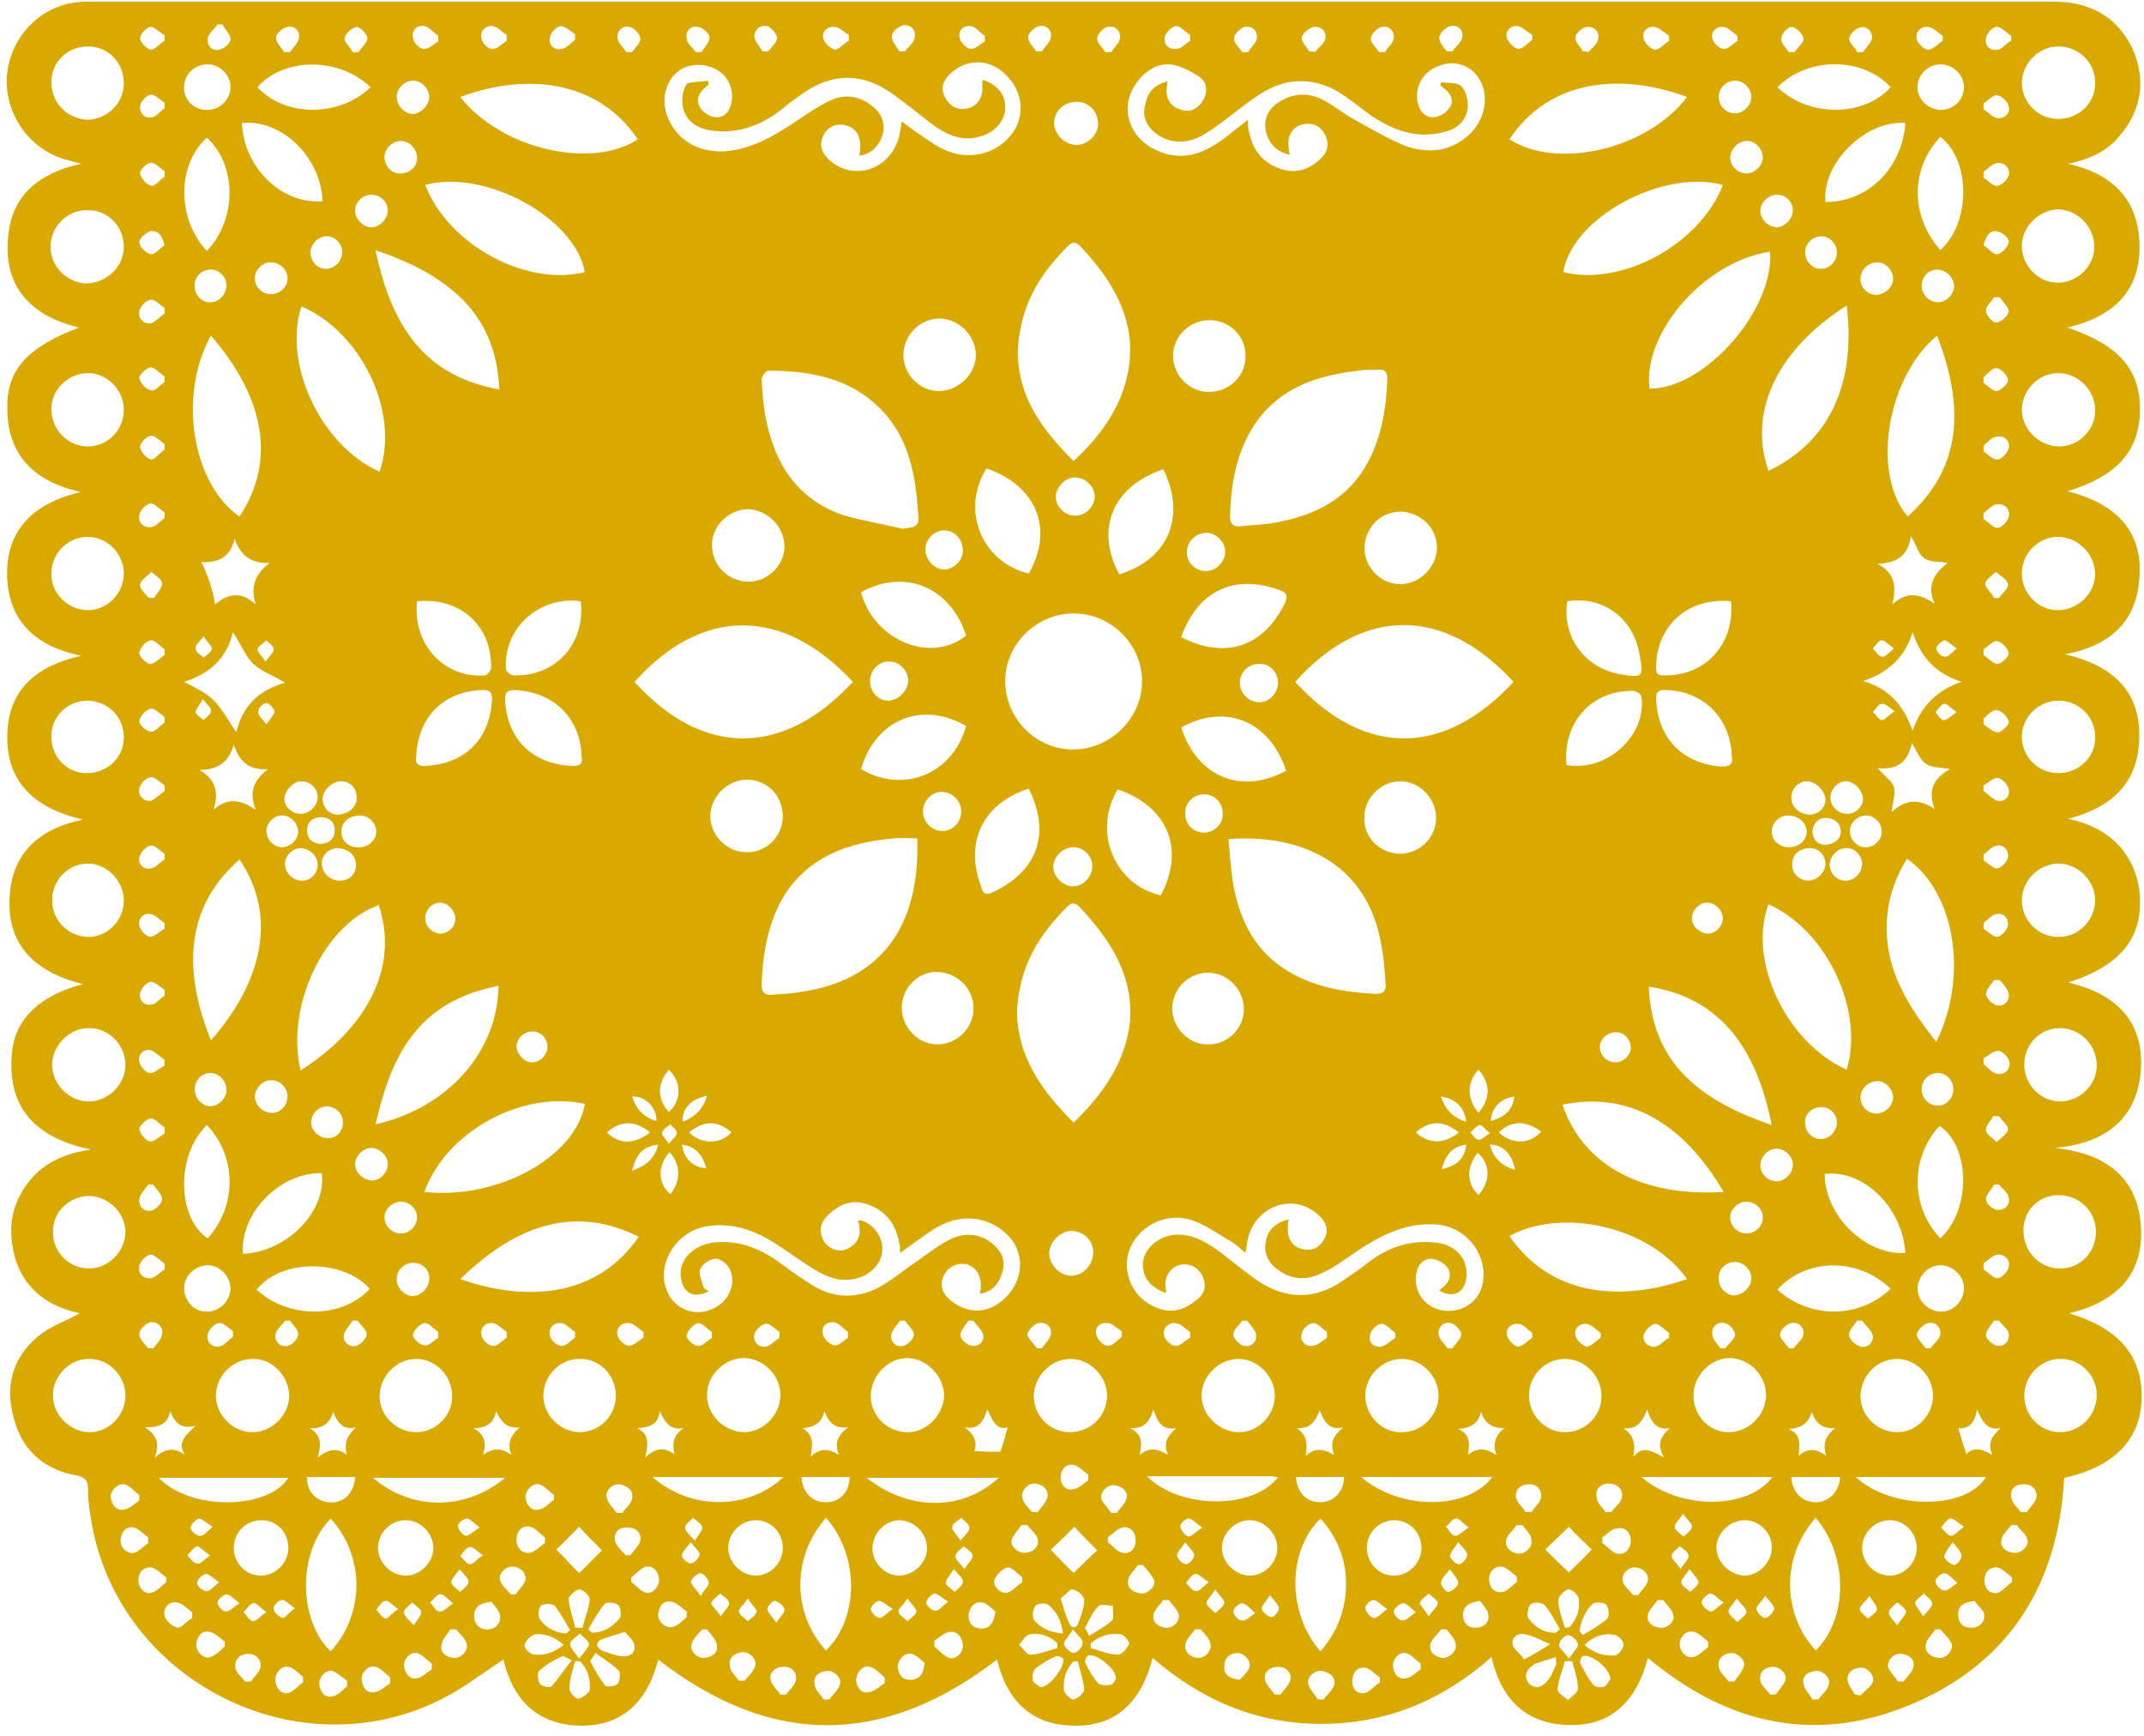 <?xml version="1.0" encoding="UTF-8"?> <svg xmlns="http://www.w3.org/2000/svg" xmlns:xlink="http://www.w3.org/1999/xlink" version="1.1" id="Layer_1" x="0px" y="0px" viewBox="0 0 263.2 213.1" style="enable-background:new 0 0 263.2 213.1;" xml:space="preserve"> <style type="text/css"> .st0{fill:#DAA900;} </style> <g> <g> <path class="st0" d="M9.7,40.2c-5.9-1.4-9.3-5-8.7-11.1c0.4-5.1,3.8-7.9,9-9c-0.9-0.2-1.4-0.4-1.9-0.5c-4.7-1.3-7.8-6-7.2-10.8 c0.7-4.9,4.7-8.6,9.7-8.6c0.9,0,1.9,0,2.8,0c79.6,0,159.1,0,238.7,0c4.4,0,7.8,1.8,9.7,5.8c1.7,3.9,1.1,7.6-1.7,10.8 c-1.6,1.9-3.8,2.8-6.2,3.3c4.9,1.1,8.3,3.9,8.7,9.1c0.5,6.1-2.8,9.6-8.8,11c6.4,2.2,9,5.2,8.9,10.3c-0.1,4.9-2.9,8-8.9,9.8 c6.4,1.6,9.7,5.4,8.7,11.8c-0.7,4.7-4,7.3-9,8.2c5.9,1.4,9.4,4.6,9.1,10.6c-0.2,5.4-3.6,8.3-8.7,9.6c2.6,0.6,4.8,1.6,6.5,3.6 c1.7,2.1,2.4,4.5,2.3,7.2c-0.2,4.4-2.9,7.4-8.8,9.3c6,1.4,9.4,4.9,8.9,11c-0.6,6-4.6,8.8-10.6,9.3c5.9,0.6,10.1,3.3,10.6,9.4 c0.5,6-2.9,9.5-8.8,10.9c6.3,1.9,9.1,5.4,8.9,10.7c-0.2,4.9-3.5,8.2-9.5,9.5c-0.7,12.7-6.4,22.4-18.3,27.6 c-11.9,5.2-22.9,2.8-32.8-5.5c-1.4,5.4-4.7,8.7-10.5,8.2c-4.9-0.4-7.6-3.5-8.7-8.3c-6,5.3-12.9,8.2-20.9,8.2 c-7.9,0-14.7-2.9-20.7-8.1c-1.4,5.4-4.5,8.6-10.1,8.3c-5.1-0.2-7.9-3.4-9-8.1c-13.9,10.7-27.7,10.8-41.6,0 c-1.3,5.2-4.5,8.4-10.1,8.1c-5-0.3-7.8-3.4-8.9-8.1c-2.3,1.5-4.5,3.2-6.9,4.5c-18,9.7-40.9-1.9-43.8-22.2 c-0.2-1.1-0.3-2.2-0.3-3.3c0-1-0.4-1.4-1.4-1.6c-4-0.7-6.7-3.1-7.7-7c-1.1-3.9-0.2-7.4,2.9-10c1.5-1.3,3.6-2,5.2-2.9 c-4.7-1-8-3.9-8.4-9.4c-0.2-2.9,0.8-5.3,2.7-7.4c1.9-2,4.3-2.9,7.1-3.3c-6.8-1.4-10.5-5.1-9.7-12.2c0.5-4,3.6-6.8,8.7-8.1 c-6.4-1.6-9.8-5.3-8.9-11.9c0.7-4.7,4-7.3,8.9-8.3C4.1,99.2,0.7,95.9,0.9,90c0.2-5.4,3.6-8.3,9.1-9.5c-5.4-1.1-8.7-4-9.1-9.2 c-0.4-6,3-9.5,9-10.9c-5.7-1.3-9-4.5-9-10.3C0.8,45.4,3.4,42.6,9.7,40.2z M112.6,102.9c-1,0-1.8-0.1-2.7,0 c-12.2,0.9-16.1,8.2-16.4,18c0,0.9,0.4,1.3,1.3,1.2c1.1-0.1,2.1-0.1,3.2-0.3C107.9,120.5,113,114,112.6,102.9z M131.8,137.8 c3.4-3.3,6-6.9,6.8-11.5c0.2-1.1,0.2-2.3,0.1-3.5c-0.5-4.6-3.1-8.2-6.2-11.5c-0.6-0.6-1-0.5-1.5,0c-2.4,2.4-4.4,5.1-5.4,8.4 c-0.5,1.8-0.9,3.9-0.7,5.7C125.4,130.5,128.3,134.3,131.8,137.8z M150.8,103c0.2,1.9,0.3,3.8,0.6,5.6c0.8,4.4,2.7,8.2,6.7,10.6 c3.3,2,7,2.6,10.8,2.8c0.9,0,1.3-0.4,1.2-1.2c-0.1-1.5-0.2-3.1-0.5-4.6C168,105.9,159.6,102.3,150.8,103z M167.5,45.4 c-0.7,0.1-1.8,0.2-2.8,0.4c-4.6,0.8-8.5,2.7-11,6.8c-2,3.3-2.6,7-2.7,10.8c0,0.9,0.4,1.3,1.3,1.2c1.7-0.2,3.4-0.2,5-0.6 c5-1,8.9-3.4,11.1-8.2c1.3-2.9,1.8-6,1.9-9.1c0.1-1-0.3-1.5-1.4-1.3C168.5,45.4,168.2,45.4,167.5,45.4z M110.8,64.9 c1.9-0.2,2.1-0.4,1.9-2.2c-0.1-0.7-0.1-1.4-0.2-2.1c-0.4-3.4-1.3-6.7-3.5-9.4c-3.8-4.6-9-5.7-14.7-5.7c-0.3,0-0.8,0.7-0.8,1.1 c0.1,1.6,0.2,3.2,0.5,4.7c1.1,5.6,3.8,9.9,9.4,11.9C105.8,63.9,108.3,64.3,110.8,64.9z M131.8,56.6c3.1-2.9,5.5-6.1,6.5-10.1 c0.4-1.5,0.5-3.2,0.4-4.8c-0.5-4.6-3-8.2-6.1-11.5c-0.6-0.6-1-0.5-1.5,0c-2.4,2.4-4.4,5.1-5.4,8.4c-0.5,1.8-0.9,3.9-0.7,5.8 C125.4,49.4,128.3,53.1,131.8,56.6z M185.8,83.7c-8.4-9.2-18.4-9.4-26.8,0C167.6,93.1,177.4,92.8,185.8,83.7z M104.7,83.7 c-8.6-9.3-18.6-9.2-26.8,0C86.2,92.9,96.1,93,104.7,83.7z M131.8,75.3c-4.6,0-8.4,3.8-8.4,8.3c0,4.6,3.8,8.4,8.3,8.4 c4.6,0,8.5-3.8,8.5-8.4C140.2,79.1,136.4,75.3,131.8,75.3z M143.3,10c0,0.5-0.1,0.8-0.1,1.1c0,1.3,0.7,2.1,1.9,2.4 c1.1,0.3,2-0.2,2.6-1.2c0.6-1.1,0.5-2.2-0.5-2.9c-1.1-0.7-2.4-1.4-3.6-1.5c-2.3-0.2-4.6,2.1-5.1,4.6c-0.4,2.5,1,4.9,3.6,6 c3.1,1.4,5.8,0.3,8.3-1.6c0.9-0.7,1.8-1.4,2.8-2.2c0,0.6,0,1,0.1,1.3c0.4,2.3,1.6,3.9,3.8,4.7c2,0.7,3.7,0.1,5.1-1.3 c0.8-0.8,1-1.7,0.5-2.8c-0.5-1-1.3-1.5-2.4-1.4c-1.1,0.1-1.9,0.8-2.1,1.9c-0.1,0.6,0,1.2,0.1,1.9c-1.6-0.4-2.5-1.3-2.9-2.9 c-0.3-1.5,0.3-2.7,1.5-3.5c1.8-1.2,3.7-1.3,5.6-0.3c1.3,0.7,2.5,1.7,3.8,2.4c2,1.1,4,2.3,6.2,3.2c2.5,0.9,5.1,0.8,7.3-0.9 c2.4-1.8,3.2-5,1.8-7.3c-1-1.7-3.1-2.4-5-1.6c-1.9,0.7-2.9,2.5-2.6,4.3c0.2,1.1,0.8,2,1.9,2c0.7,0,1.6-0.5,2-1.1 c0.7-0.9,0.2-1.9-0.7-2.5c-0.1-0.1-0.2-0.2-0.4-0.3c0-0.1,0.1-0.3,0.1-0.4c0.8,0.1,1.9,0,2.4,0.4c0.6,0.5,0.9,1.6,0.9,2.5 c-0.1,1.7-1.2,2.8-2.9,3.2c-3.4,0.9-6.3-0.2-9.1-2.1c-1.1-0.8-2.2-1.7-3.4-2.5c-1.8-1.2-3.8-1.8-6-1.6c-2.6,0.3-4.6,1.8-6.7,3.4 c-1.4,1.1-2.8,2.2-4.3,3.1c-2.1,1.3-4.4,1.1-6-0.2c-1.1-0.9-1.6-2.1-1.2-3.5C140.9,11.3,141.7,10.4,143.3,10z M87,158.5 c-1.8,0.9-3.1,0.3-3.4-1.6c-0.4-2.2,1.5-4.1,4.1-4.4c3.1-0.3,5.8,0.8,8.3,2.7c1.2,0.9,2.5,1.8,3.8,2.6c2.8,1.7,5.7,1.6,8.5,0 c1.5-0.9,2.9-2.1,4.3-3c1.4-1,2.8-2.1,4.3-2.8c1.9-0.8,3.9-0.5,5.4,1.1c1,1,1.1,2.3,0.6,3.5c-0.4,1.1-1.2,2-2.6,2.2 c0-0.3,0.1-0.5,0.1-0.7c0.1-1.5-0.5-2.5-1.7-2.9c-1.1-0.3-2.3,0.3-2.8,1.3c-0.6,1.1-0.3,2.3,0.9,3.2c2.3,1.8,5,1.5,7-0.8 c2-2.3,1.9-5.5-0.3-7.5c-2.4-2.2-5.8-2.5-8.9-0.5c-1.4,0.9-2.7,1.9-4.1,2.9c0-0.5,0-0.9-0.1-1.2c-0.4-2.3-1.6-3.9-3.7-4.7 c-2-0.8-3.7-0.1-5.1,1.3c-0.9,0.9-1.1,1.9-0.5,3.1c0.6,1,1.9,1.5,2.9,1c1.1-0.5,1.7-1.4,1.5-2.7c0-0.3-0.1-0.5-0.2-0.8 c0.3,0,0.5,0,0.7,0.1c1.5,0.6,2.5,2.2,2.3,3.8c-0.2,1.6-1.7,3-3.5,3.3c-2.1,0.4-3.8-0.5-5.5-1.6c-1.7-1.1-3.3-2.3-5-3.3 c-2.3-1.3-4.7-2-7.4-1.6c-4.2,0.6-6.7,5.3-4.7,8.6c1.1,1.8,3.4,2.5,5.4,1.5c1.9-0.9,2.8-3,2-4.8c-0.3-0.6-1.1-1.3-1.7-1.3 c-0.7,0-1.6,0.6-1.9,1.2c-0.3,0.5,0.1,1.4,0.3,2.1C86.3,158.1,86.7,158.3,87,158.5z M158.2,149.7c-0.1,0.4-0.1,0.6-0.1,0.8 c-0.1,1.5,0.5,2.5,1.7,2.8c1.2,0.3,2.1-0.1,2.7-1.1c0.7-1.1,0.4-2.2-0.8-3.2c-3-2.6-7.5-1-8.5,3c-0.1,0.5-0.2,1.1-0.3,1.8 c-0.7-0.6-1.2-1.1-1.9-1.5c-1.6-0.9-3.2-2.1-4.9-2.6c-4.2-1.2-8.4,2.4-7.7,6.4c0.4,2.2,1.7,3.7,3.8,4.5c1.9,0.7,3.5,0,4.9-1.2 c0.9-0.8,1-1.8,0.5-2.8c-0.5-1-1.4-1.5-2.5-1.4c-1.1,0.2-1.8,0.9-2,2c-0.1,0.5,0,1,0.1,1.5c-1.8-0.5-3-1.9-2.9-3.6 c0.1-1.7,1.7-3.2,3.6-3.5c2.3-0.3,4.1,0.8,5.9,2.1c1.6,1.2,3.2,2.6,4.9,3.7c3.3,2.1,6.7,2.1,10-0.1c1-0.7,2.1-1.4,3.1-2.2 c2.4-1.9,5.1-2.9,8.2-2.6c2.7,0.2,4.3,2,4,4.4c-0.2,1.8-1.7,2.5-3.3,1.5c0.1-0.1,0.1-0.2,0.2-0.2c1-0.7,1.4-1.7,0.8-2.6 c-0.4-0.6-1.4-1.1-2.1-1.1c-1.2,0.1-1.7,1.1-1.8,2.3c-0.1,2.2,1.5,4,3.8,4.1c2.4,0.1,4.3-1.5,4.5-3.9c0.3-3.4-2.3-6.4-5.7-6.7 c-4-0.3-7.2,1.5-10.3,3.6c-1.3,0.9-2.5,1.8-3.9,2.4c-1.8,0.9-3.7,0.8-5.4-0.5c-1.1-0.8-1.7-2-1.4-3.4 C155.6,151.1,156.4,150.1,158.2,149.7z M86.9,9.9c0,0.2,0.1,0.3,0.1,0.5c-0.2,0.1-0.3,0.3-0.5,0.4c-0.8,0.7-1.1,1.6-0.5,2.5 c0.4,0.6,1.3,1.1,2,1.1c1,0,1.6-0.8,1.8-1.8c0.3-1.7-0.4-3.3-1.9-4.1c-1.5-0.8-3.5-0.7-4.7,0.3c-1.4,1.1-2,3.2-1.4,5.1 c1.1,3.5,4.5,5.3,8.5,4.5c3-0.6,5.5-2.2,8-3.9c1.2-0.8,2.4-1.6,3.7-2.2c2-0.9,4-0.4,5.5,1.1c0.9,0.9,1.2,2.1,0.8,3.3 c-0.5,1.3-1.3,2.2-2.8,2.4c0-0.3,0.1-0.6,0.1-0.8c0.1-1.5-0.4-2.5-1.7-2.9c-1.1-0.3-2.3,0.1-2.8,1.2c-0.6,1.1-0.3,2.2,0.9,3.2 c3,2.5,7.4,0.9,8.4-3.1c0.1-0.5,0.2-1.1,0.3-1.8c0.7,0.5,1.3,1,1.9,1.4c1.1,0.7,2.2,1.6,3.4,2.1c2.8,1.3,6.1,0.6,8-1.7 c1.9-2.1,1.7-5.4-0.5-7.5c-2-2-4.8-2.1-6.9-0.1c-0.9,0.9-1.2,1.9-0.5,3c0.6,1,1.5,1.5,2.7,1.2c1.2-0.3,1.9-1.4,1.8-2.7 c0-0.3,0-0.5,0-0.8c1.7,0.5,2.8,1.7,2.8,3.3c0.1,1.4-1,2.9-2.6,3.5c-2.4,0.9-4.4,0.1-6.3-1.3c-1.7-1.3-3.4-2.7-5.1-3.9 c-3.5-2.4-7-2.5-10.6-0.1c-1,0.7-1.9,1.3-2.8,2.1c-2.3,1.8-4.9,2.9-7.9,2.7c-1.8-0.1-3.6-0.7-4.2-2.7c-0.3-1-0.1-2.3,0.4-3.1 C84.7,10,86,10.1,86.9,9.9z M46.6,57.9c2.5-7.3-2.2-17.1-9.6-20.3C34.7,44.7,39.4,54.7,46.6,57.9z M226.7,37.5 c-8.3,5.3-12.2,12.8-9.6,20.3C225,54,227.8,46.6,226.7,37.5z M78.3,17.1c-4.9-7.3-13.7-8.2-21.8-5.2 C61.4,18.2,72.5,20.9,78.3,17.1z M185.3,17.1c5.9,3.8,17,1.2,21.8-5.2C199,8.9,190.2,9.7,185.3,17.1z M36.9,131.4 c8.3-5.3,12.1-12.8,9.6-20.3C39.9,113.4,35,123.4,36.9,131.4z M52.1,146.3c9,1,18.6-4.3,19.7-10.8 C64.2,133.8,54.8,138.8,52.1,146.3z M211.6,146.3c-5-8.5-11.7-12.4-19.8-10.7C194.6,143.7,202.5,146.9,211.6,146.3z M217.1,111 c-2.6,6.9,2.2,17,9.6,20.3C228.9,124.1,224.3,114.2,217.1,111z M25.9,127.7c6.5-7.4,8.1-15.5,3.5-22.2 C22.9,111.2,22.3,118.8,25.9,127.7z M61.2,121c-4,0.8-7.5,2.4-10.1,5.5c-2.8,3.3-4,7.3-5,11.5C55,136,61.1,129.1,61.2,121z M234.1,105.4c-2.1,3.4-2.9,7.1-2.3,11c0.7,4.4,3.1,7.9,5.9,11.5C241.7,119.8,240,109.5,234.1,105.4z M185.3,151.7 c4.8,7.1,13.2,8.3,21.8,5.3C202.7,150.7,192,148.1,185.3,151.7z M25.9,41.2c-4.1,7.3-2.3,18.2,3.5,22.2 C34,56.5,32.4,48.7,25.9,41.2z M237.8,41.2c-6.2,5.1-8.1,17-3.6,22.2C240.7,57.5,241.3,50.3,237.8,41.2z M56.5,157 c8.8,3.1,17.2,1.8,21.9-5.2C71,148.1,63.8,149.9,56.5,157z M202.4,121.1c0.2,4.3,1.5,8,4.5,11c2.9,2.9,6.6,4.6,10.6,6 C215.5,128,210.7,122.4,202.4,121.1z M202.5,47.7c6.7,0.1,15.3-9.6,14.8-16.8C209.4,32,201.6,40.8,202.5,47.7z M61.3,47.8 c-0.2-4.6-1.7-8.5-5.1-11.6c-2.9-2.6-6.3-4.2-10.1-5.5C48.2,40.9,52.8,46.3,61.3,47.8z M211.5,22.7c-7.4-2-18.5,4-19.6,10.7 C199.1,35.2,208.7,30,211.5,22.7z M71.8,33.4c-1.2-6.7-12.3-12.7-19.6-10.7C55,30,64.5,35.2,71.8,33.4z M105.7,94.4 c5.2,3.1,11.3,0.6,12.9-5.3C113,85.9,107.4,88.5,105.7,94.4z M137.2,96.9c-3.1,5.2-0.4,11.7,5.3,13 C145.6,104.1,143.2,98.9,137.2,96.9z M121.1,57.5c-3.2,5.1-0.6,11.5,5.2,12.9C129.4,65,127.3,59.6,121.1,57.5z M126.3,96.8 c-5.6,1.8-7.9,6.5-5.9,11.9c0.2,0.6,0.3,1.3,1.3,0.9C126.8,107.3,129.3,102.9,126.3,96.8z M105.7,72.7c1.6,6,8.7,8.8,12.9,5.3 C116.7,72.1,111.1,69.7,105.7,72.7z M157.9,94.6c-2.1-6.2-7.5-8.3-12.9-5.3C147,95.4,152.4,97.6,157.9,94.6z M142.8,57.6 c-6.2,2.1-8.4,7.3-5.4,12.9C143.6,68.6,145.6,63.2,142.8,57.6z M145,78.2c5.4,2.8,10.1,1.2,12.7-4.1c0.5-1,0.2-1.4-0.7-1.7 C151.4,70.4,147,72.6,145,78.2z M222.9,186.3c-4.2,4.7-4.2,11.7,0,16.3C226.9,198.6,226.9,191,222.9,186.3z M162.1,202.7 c4.1-4.6,4.3-11.7,0-16.3C158,190.4,158,198,162.1,202.7z M40.6,186.4c-4.1,4.1-4,12.5,0,16.3C44.8,198.1,44.8,191,40.6,186.4z M101.4,186.3c-4.3,4.9-4.1,11.8,0,16.3C105.5,198.6,105.5,190.9,101.4,186.3z M111.4,175.8c2.4,0,4.4-2.1,4.5-4.5 c0-2.4-2.2-4.6-4.5-4.6c-2.4,0-4.4,2.1-4.5,4.5C106.8,173.7,108.9,175.8,111.4,175.8z M95.8,171.2c0-2.4-2.1-4.5-4.5-4.5 c-2.4,0-4.6,2.2-4.5,4.6c0,2.4,2.1,4.4,4.5,4.5C93.7,175.8,95.8,173.7,95.8,171.2z M15.4,130.7c0-2.4-2-4.5-4.4-4.5 c-2.4-0.1-4.6,2.1-4.6,4.5c0,2.4,2.1,4.5,4.5,4.5C13.3,135.2,15.4,133.1,15.4,130.7z M252.8,54.8c2.4,0,4.5-2.1,4.4-4.5 c0-2.4-2.1-4.5-4.5-4.5c-2.5,0-4.5,2.1-4.5,4.6C248.3,52.8,250.4,54.8,252.8,54.8z M212.2,175.8c2.4,0,4.5-2,4.6-4.4 c0.1-2.5-2-4.7-4.5-4.7c-2.3,0-4.4,2.2-4.4,4.5C207.8,173.7,209.8,175.8,212.2,175.8z M257.2,110.5c0-2.4-2.1-4.5-4.5-4.5 c-2.4,0-4.5,2.1-4.5,4.5c0,2.5,2.1,4.6,4.6,4.5C255.2,115,257.2,112.9,257.2,110.5z M46.6,171.4c0,2.4,2.1,4.4,4.5,4.4 c2.4,0,4.5-2.1,4.4-4.5c0-2.4-2-4.5-4.4-4.5C48.7,166.8,46.6,168.9,46.6,171.4z M176.6,171.3c0-2.4-2.1-4.5-4.5-4.5 c-2.4,0-4.5,2.1-4.5,4.5c0,2.5,2.1,4.6,4.5,4.5C174.6,175.8,176.6,173.7,176.6,171.3z M15.4,171.3c0-2.4-2-4.5-4.4-4.5 c-2.3-0.1-4.5,2-4.5,4.4c-0.1,2.4,2.1,4.6,4.5,4.6C13.4,175.8,15.4,173.7,15.4,171.3z M31,175.8c2.4,0,4.6-2.2,4.5-4.6 c-0.1-2.4-2.2-4.5-4.5-4.4c-2.4,0-4.5,2.1-4.5,4.5C26.5,173.7,28.6,175.8,31,175.8z M156.5,171.3c0-2.4-2.2-4.6-4.6-4.5 c-2.4,0.1-4.4,2.2-4.4,4.5c0,2.4,2.2,4.5,4.6,4.5C154.5,175.8,156.5,173.7,156.5,171.3z M248.2,30.2c0,2.4,2,4.5,4.4,4.5 c2.4,0,4.5-2,4.5-4.4c0-2.5-2.1-4.6-4.5-4.6C250.3,25.8,248.2,27.8,248.2,30.2z M237.3,171.3c0-2.4-2.1-4.5-4.4-4.5 c-2.5,0-4.5,2.1-4.5,4.6c0,2.4,2.1,4.4,4.5,4.4C235.3,175.8,237.3,173.7,237.3,171.3z M257.4,171.2c0-2.4-2.1-4.5-4.5-4.4 c-2.4,0-4.4,2.1-4.4,4.5c0,2.5,2,4.5,4.4,4.5C255.4,175.8,257.4,173.7,257.4,171.2z M15.2,70.4c0-2.4-2-4.5-4.4-4.5 c-2.5,0-4.5,2-4.5,4.6c0,2.4,2.1,4.4,4.5,4.4C13.2,74.9,15.2,72.8,15.2,70.4z M257.2,70.5c0-2.4-2-4.5-4.4-4.6 c-2.5-0.1-4.6,2-4.6,4.5c0,2.4,2,4.5,4.4,4.5C255.1,74.9,257.2,72.8,257.2,70.5z M135.9,171.3c0-2.4-2.1-4.5-4.5-4.5 c-2.4,0-4.4,2.1-4.5,4.5c0,2.5,2,4.5,4.4,4.5C133.9,175.8,135.9,173.8,135.9,171.3z M15.2,50.3c0-2.4-2-4.5-4.4-4.5 c-2.4,0-4.5,2-4.5,4.4c0,2.5,2,4.6,4.5,4.6C13.2,54.8,15.2,52.8,15.2,50.3z M252.7,94.9c2.5,0,4.6-2,4.5-4.5c0-2.4-2-4.4-4.5-4.4 c-2.4,0-4.5,2-4.5,4.4C248.2,92.9,250.2,94.9,252.7,94.9z M252.9,155.7c2.5,0,4.4-2,4.4-4.5c0-2.5-2-4.5-4.6-4.5 c-2.5,0-4.4,2-4.3,4.5C248.5,153.8,250.5,155.7,252.9,155.7z M10.6,94.9c2.6,0,4.6-1.9,4.6-4.4c0-2.5-1.9-4.4-4.4-4.5 c-2.5,0-4.5,1.9-4.5,4.4C6.3,92.9,8.2,94.9,10.6,94.9z M15.2,110.5c0-2.4-2.1-4.5-4.4-4.5c-2.4,0-4.4,2-4.4,4.5 c0,2.5,2,4.5,4.5,4.5C13.2,115,15.2,113,15.2,110.5z M75.6,171.3c0-2.5-2-4.6-4.5-4.5c-2.4,0-4.4,2.1-4.4,4.5c0,2.4,2,4.4,4.4,4.5 C73.6,175.8,75.6,173.8,75.6,171.3z M10.9,155.7c2.4,0,4.4-2,4.5-4.4c0-2.4-2-4.4-4.4-4.5c-2.5,0-4.6,2-4.5,4.5 C6.5,153.7,8.5,155.7,10.9,155.7z M15.2,30.3c0-2.5-1.9-4.5-4.4-4.5c-2.5-0.1-4.6,2-4.6,4.5c0,2.4,2,4.4,4.4,4.5 C13.2,34.7,15.2,32.7,15.2,30.3z M196.6,171.4c0-2.5-2-4.6-4.5-4.6c-2.4,0-4.4,2-4.4,4.5c0,2.4,2,4.5,4.4,4.5 C194.6,175.8,196.6,173.8,196.6,171.4z M248.5,130.7c0,2.4,2,4.5,4.4,4.5c2.4,0,4.5-2,4.5-4.4c0-2.5-2-4.6-4.5-4.6 C250.4,126.2,248.5,128.2,248.5,130.7z M252.7,14.6c2.5,0,4.6-2,4.5-4.5c0-2.4-2-4.4-4.5-4.4c-2.4,0-4.4,2-4.5,4.4 C248.2,12.6,250.2,14.6,252.7,14.6z M15.2,10.2c0-2.5-1.9-4.5-4.4-4.5c-2.5,0-4.5,1.9-4.5,4.4c0,2.5,1.9,4.5,4.5,4.6 C13.2,14.6,15.2,12.7,15.2,10.2z M152.7,123.9c0-2.4-1.9-4.4-4.2-4.5c-2.5-0.1-4.6,1.9-4.6,4.4c0,2.3,2,4.4,4.3,4.4 C150.6,128.3,152.7,126.3,152.7,123.9z M115.3,39.1c-2.4,0-4.4,2.1-4.4,4.5c0,2.4,2.1,4.5,4.5,4.4c2.3-0.1,4.4-2.1,4.4-4.4 C119.8,41.2,117.7,39.1,115.3,39.1z M152.9,43.6c0-2.4-2-4.3-4.4-4.3c-2.5,0-4.5,2-4.5,4.4c0,2.4,2.1,4.5,4.5,4.4 C151,48.1,153,46,152.9,43.6z M110.7,123.7c0,2.4,2,4.5,4.4,4.5c2.4,0,4.5-2.1,4.4-4.5c0-2.4-2-4.3-4.4-4.4 C112.8,119.2,110.7,121.2,110.7,123.7z M91.9,71.4c2.4,0,4.5-2.1,4.4-4.5c-0.1-2.3-2.1-4.3-4.4-4.4c-2.4,0-4.5,2-4.5,4.4 C87.4,69.4,89.4,71.4,91.9,71.4z M167.5,67.2c0,2.5,2,4.5,4.4,4.5c2.4,0,4.5-2.1,4.5-4.5c0-2.4-2-4.3-4.4-4.4 C169.5,62.8,167.6,64.7,167.5,67.2z M171.8,104.8c2.5,0,4.5-2,4.5-4.4c0-2.4-2-4.5-4.4-4.5c-2.3,0-4.4,2-4.4,4.3 C167.3,102.7,169.3,104.7,171.8,104.8z M96.1,100.2c0-2.5-1.9-4.5-4.4-4.5c-2.4,0-4.5,2.1-4.5,4.5c0,2.3,2,4.4,4.4,4.4 C94,104.7,96.1,102.7,96.1,100.2z M71.4,92.9c-0.1-4.8-3.5-8-8.2-8.2c-0.8,0-1.2,0.2-1.2,1.1c0.2,4.8,3.2,7.9,8,8.2 C71.1,94.1,71.6,93.8,71.4,92.9z M192.3,93.9c5,0.9,9.9-3.7,9.2-8.4c0-0.3-0.7-0.7-1-0.7C195.4,84.7,191.8,88.7,192.3,93.9z M51.1,92.8c-0.2,1,0.3,1.3,1.3,1.2c4.8-0.3,7.8-3.4,8-8.2c0-0.9-0.3-1.1-1.1-1.1C54.5,84.8,51.3,88,51.1,92.8z M212.6,92.9 c-0.1-4.8-3.6-8.2-8.3-8.2c-0.8,0-1,0.3-1,1.1c0.2,4.8,3.2,7.9,8,8.3C212.2,94.1,212.8,93.9,212.6,92.9z M192.4,73.8 c-0.7,4.4,2.2,8.3,6.7,9c2.5,0.4,2.7,0.3,2.2-2.3C200.6,75.9,196.8,73.1,192.4,73.8z M71.3,73.8c-5.1-0.7-9.5,3.3-9.2,8.3 c0,0.3,0.6,0.8,0.9,0.8C68.2,83.1,71.9,79,71.3,73.8z M212.5,73.8c-5.3-0.5-9.2,3-9.2,8.2c0,0.8,0.3,0.9,1,0.9 C209.4,83,213,79,212.5,73.8z M51.2,73.8c-0.6,5.2,3.3,9.5,8.3,9.1c0.3,0,0.8-0.6,0.8-0.9C60.4,76.8,56.5,73.3,51.2,73.8z M45.4,158.2c-3.3-3.7-10.9-3.7-13.9,0.1C35.4,161.9,42,161.9,45.4,158.2z M238.2,30.7c3.8-3.4,3.7-11.1,0-13.9 C234.5,20.7,234.5,26.5,238.2,30.7z M232.1,158.2c-4-3.9-10.4-3.8-13.9,0.1C222.2,161.9,228.2,161.9,232.1,158.2z M29.7,15.1 c0.2,5.3,4.7,10,9.9,9.6C39.4,19.3,34.6,14.6,29.7,15.1z M25.4,30.8c3.7-3.9,3.7-10.5,0-13.9C21.7,20.2,21.7,26.9,25.4,30.8z M29.8,153.9c5.4-0.2,10.3-5.2,9.7-9.9C34.4,143.9,29.5,148.8,29.8,153.9z M45.5,10.7c-3.9-3.7-10.6-3.7-13.9,0 C35,14.4,41.7,14.4,45.5,10.7z M218.2,10.7c3.8,3.7,10.6,3.7,13.9,0C228.7,7,222,6.9,218.2,10.7z M233.9,15.1 c-4.9-0.4-10.3,5-9.8,9.7C229.6,24.8,233.6,20.3,233.9,15.1z M233.9,153.8c-0.3-5.5-5.1-10.3-9.9-9.7 C224,149.2,229,154.1,233.9,153.8z M238.2,152c3.8-3.5,3.7-11.3-0.1-13.8C234.5,142.1,234.5,148.1,238.2,152z M25.4,138.1 c-3.8,3.6-3.7,11.4,0.1,13.9C29.1,148,29.1,142,25.4,138.1z M240.8,83.7c-3.1-1-5-3-6-6.1c-1,3.2-3.1,5-6.1,6c3.2,0.9,5,3,6.1,6.1 C235.8,86.7,237.8,84.7,240.8,83.7z M29,89.9c0.8-3.3,2.8-5.2,6-6.1c-1.5-0.9-2.9-1.4-3.9-2.3c-1-1-1.5-2.4-2.5-3.9 c-0.8,3.3-2.9,5.1-6,6.1C26.3,85.6,26.3,85.6,29,89.9z M214.2,186.6c-1.8,0-3.4,1.5-3.5,3.3c0,1.8,1.6,3.4,3.4,3.5 c1.8,0,3.4-1.6,3.4-3.4C217.6,188.2,216,186.6,214.2,186.6z M46.4,190c0,1.8,1.6,3.4,3.4,3.4c1.8,0,3.4-1.6,3.4-3.4 c0-1.8-1.6-3.4-3.4-3.4C48,186.6,46.4,188.1,46.4,190z M96.1,190c0-1.9-1.5-3.4-3.3-3.4c-1.8,0-3.4,1.5-3.4,3.4 c0,1.8,1.6,3.4,3.4,3.4C94.5,193.4,96.1,191.9,96.1,190z M156.8,190c0-1.8-1.6-3.4-3.4-3.4c-1.8,0-3.4,1.6-3.4,3.4 c0,1.8,1.7,3.4,3.4,3.4C155.3,193.4,156.8,191.8,156.8,190z M107.1,190.1c0,1.8,1.7,3.4,3.4,3.3c1.8-0.1,3.4-1.7,3.3-3.5 c-0.1-1.8-1.6-3.3-3.5-3.3C108.6,186.7,107.1,188.2,107.1,190.1z M174.5,190c0-1.9-1.5-3.4-3.3-3.4c-1.9,0-3.4,1.5-3.4,3.4 c0,1.9,1.5,3.4,3.3,3.4C173,193.4,174.5,191.8,174.5,190z M235.3,190c0-1.9-1.5-3.4-3.3-3.4c-1.8,0-3.4,1.5-3.4,3.4 c0,1.8,1.5,3.4,3.4,3.4C233.7,193.4,235.3,191.9,235.3,190z M28.7,190c0,1.9,1.5,3.4,3.3,3.4c1.8,0,3.4-1.5,3.4-3.4 c0-1.9-1.4-3.4-3.3-3.4C30.2,186.6,28.7,188.1,28.7,190z M140.8,181.2c4.1,4.1,13.1,4.1,16.1,0.1c-0.4,0-0.7-0.1-1-0.1 C150.9,181.2,146,181.2,140.8,181.2z M227.8,181.3c4.5,4.1,13.6,4,16,0C238.6,181.3,233.4,181.3,227.8,181.3z M167.1,181.3 c4.8,4.1,13,4.1,16.1,0C177.9,181.3,172.6,181.3,167.1,181.3z M201.5,181.3c4.8,4.1,13.1,4,16.1,0 C212.3,181.3,207,181.3,201.5,181.3z M62,181.4c-5.5,0-10.8,0-16.2,0C50.6,185.5,57.2,185.4,62,181.4z M106.4,181.4 c4.9,3.9,11.5,4.3,16.2,0C117.2,181.4,111.9,181.4,106.4,181.4z M19.5,181.4c3.8,4,13.3,4,15.9,0 C30.1,181.4,24.8,181.4,19.5,181.4z M80.1,181.3c4.7,4.1,11.7,4.1,16.1,0C90.8,181.3,85.6,181.3,80.1,181.3z M31.4,74.2 c-0.7-2.2-0.1-3.7,1.7-5.1c-2.2,0.1-3.6-0.9-4.3-3c-0.5,2.3-2,3-4.1,2.9c0.6,1,1.6,3.9,1.7,5.2C27.9,72.9,29.6,72.5,31.4,74.2z M232.3,74.2c1.8-1.7,3.4-1.3,5.2-0.1c-1-2.2-0.1-3.7,1.6-5c-1.2-0.2-2.2-0.1-2.9-0.6c-0.7-0.5-0.9-1.5-1.6-2.7 c-0.4,2.6-1.9,3.3-4.1,3.4C232.7,70.4,232.8,72.1,232.3,74.2z M26.2,99.4c1.8-1.6,3.4-1.2,5.2,0c-0.9-2.2-0.2-3.7,1.5-5 c-2.3,0.2-3.5-0.9-4.2-3c-0.6,2.2-2,3.1-4.2,3.1C26.5,95.7,26.9,97.3,26.2,99.4z M234.7,91.2c-0.5,2.4-1.8,3.3-4.2,3.1 c0.9,1,1.8,1.6,2,2.3c0.2,0.8-0.1,1.8-0.3,3.1c1.8-1.7,3.5-1.6,5.3-0.4c-0.8-2.1-0.3-3.7,1.9-4.9c-1.3-0.2-2.3-0.2-2.9-0.6 C235.7,93.3,235.4,92.3,234.7,91.2z M238.3,161c1.5,0,2.8-1.3,2.8-2.9c0-1.5-1.4-2.8-2.9-2.8c-1.5,0-2.8,1.4-2.8,2.9 C235.4,159.7,236.8,161,238.3,161z M28.3,158.2c0-1.5-1.3-2.9-2.8-2.9c-1.5,0-2.9,1.3-2.9,2.8c0,1.6,1.2,2.9,2.8,2.9 C26.9,161,28.2,159.8,28.3,158.2z M238.2,13.5c1.6,0,2.9-1.2,2.9-2.8c0-1.5-1.3-2.8-2.9-2.8c-1.5,0-2.8,1.3-2.8,2.7 C235.3,12.1,236.6,13.4,238.2,13.5z M25.4,13.5c1.6,0,2.9-1.3,2.9-2.8c0-1.5-1.3-2.8-2.8-2.8c-1.6,0-2.9,1.2-2.9,2.8 C22.5,12.2,23.8,13.5,25.4,13.5z M132.1,17.8c1.4,0,2.7-1.2,2.7-2.6c0-1.5-1.1-2.7-2.6-2.7c-1.6,0-2.8,1.1-2.8,2.7 C129.5,16.5,130.6,17.7,132.1,17.8z M134.2,153.9c0.1-1.5-1-2.7-2.5-2.8c-1.4-0.1-2.8,1.2-2.9,2.7c0,1.4,1.2,2.7,2.6,2.8 C132.9,156.6,134.1,155.4,134.2,153.9z M115.9,65.1c-1.2,0-2.3,1.1-2.3,2.3c0,1.3,1.1,2.5,2.3,2.5c1.2,0,2.3-1.1,2.3-2.3 C118.2,66.2,117.2,65.1,115.9,65.1z M150.4,67.7c0-1.2-1.1-2.3-2.3-2.3c-1.3,0-2.4,1.1-2.4,2.4c0,1.3,1.1,2.3,2.3,2.3 C149.3,70.1,150.4,69,150.4,67.7z M118,99.6c0-1.3-1.1-2.4-2.4-2.4c-1.2,0-2.3,1.1-2.3,2.4c0,1.3,1.1,2.4,2.4,2.4 C117,102,118,100.9,118,99.6z M131.7,108.8c1.3,0,2.4-1.2,2.4-2.5c0-1.3-1.2-2.4-2.5-2.3c-1.2,0.1-2.3,1.2-2.3,2.4 C129.3,107.6,130.5,108.8,131.7,108.8z M132,58.6c-1.2,0-2.3,1.1-2.4,2.3c0,1.3,1.1,2.4,2.4,2.4c1.3,0,2.3-1.1,2.4-2.3 C134.4,59.7,133.2,58.6,132,58.6z M111.5,83.6c0-1.2-1-2.4-2.3-2.4c-1.3-0.1-2.4,1.1-2.4,2.4c0,1.3,1,2.4,2.2,2.4 C110.3,86,111.4,84.8,111.5,83.6z M154.6,86.2c1.3,0,2.3-1.2,2.3-2.5c-0.1-1.3-1.1-2.3-2.4-2.2c-1.3,0-2.3,1.1-2.3,2.3 C152.2,85.1,153.3,86.2,154.6,86.2z M147.8,102.2c1.3,0,2.4-1.1,2.3-2.4c0-1.3-1-2.3-2.3-2.3c-1.3,0-2.4,1.1-2.3,2.4 C145.5,101.2,146.5,102.2,147.8,102.2z M131.8,193.1c1-1,2-2,2.9-2.8c-1-1-2-2-2.8-2.9c-1,1-2,2-2.9,2.8 C129.9,191.2,130.9,192.2,131.8,193.1z M73.9,190.3c-1-1-2-2-2.8-2.9c-1,1-2,2-2.8,2.8c0.9,0.9,1.9,2,2.8,2.9 C72,192.2,73.1,191.1,73.9,190.3z M192.6,187.4c-0.9,0.9-2,1.9-2.9,2.8c0.9,0.9,1.9,1.9,2.9,2.8c0.9-0.9,2-1.9,2.8-2.8 C194.5,189.3,193.4,188.3,192.6,187.4z M219.9,181.3c0.1,1.9,1.4,3.1,3,3.1c1.6,0,2.9-1.3,3-3.1 C223.8,181.3,221.8,181.3,219.9,181.3z M159.1,181.3c0.1,1.9,1.3,3.1,3,3.1c1.6,0,2.9-1.3,2.9-3.1 C163.1,181.3,161.1,181.3,159.1,181.3z M98.4,181.3c0.1,1.9,1.3,3.1,3,3.1c1.7,0,2.9-1.3,2.9-3.1 C102.4,181.3,100.5,181.3,98.4,181.3z M43.6,181.3c-2,0-3.9,0-5.9,0c-0.1,1.7,1.1,3,2.7,3.1C42.1,184.6,43.5,183.3,43.6,181.3z M181.8,173.3c-0.3,1.5-1.4,2-2.8,2.1c1.6,0.7,1.4,1.9,1.2,3.2c1.2-1,2.3-0.8,3.5,0c-0.5-1.4-0.1-2.5,1-3.3 C183.1,175.3,182.3,174.7,181.8,173.3z M42.6,178.6c-0.4-1.4,0-2.4,1.1-3.4c-1.7,0.4-2.3-0.7-2.8-1.9c-0.4,1.4-1.3,2.1-2.9,2 c1.4,0.8,1.5,1.9,1,3.6C40.4,177.8,41.5,177.7,42.6,178.6z M159.2,175.3c1.3,0.9,1.3,2,1.1,3.4c1.2-1.1,2.3-0.8,3.5-0.1 c-0.6-1.5-0.1-2.4,1.1-3.4c-1.8,0.4-2.3-0.7-2.9-2.1C161.5,174.5,160.8,175.4,159.2,175.3z M122.8,178.2c0.3-0.8,0.6-1.9,0.9-3 c-1.3,0.4-1.8-0.7-2.5-2.2c-0.5,1.6-1.1,2.5-2.8,2.2c1.3,0.9,1.6,2,1.2,2.9C120.8,178.2,121.8,178.2,122.8,178.2z M222.4,173.3 c-0.4,1.5-1.4,2-2.8,2.1c1.6,0.7,1.3,2,1.2,3.3c1.2-1.1,2.3-0.8,3.4,0c-0.5-1.4-0.1-2.5,1.1-3.4 C223.7,175.4,222.9,174.7,222.4,173.3z M199.3,175.3c1.3,0.9,1.5,2,1.2,3.5c1.2-1.4,2.3-0.7,3.8,0.1c-1-1.7-0.4-2.6,0.7-3.6 c-1.6,0.3-2.3-0.7-2.8-2.3C201.6,174.6,200.9,175.5,199.3,175.3z M83.9,175.3c-1.7,0.3-2.3-0.8-2.9-2.1c-0.2,1.7-1.3,2-2.8,2.1 c1.5,0.7,1.4,1.9,1,3.6c1.4-1.3,2.4-1.2,3.6-0.4C82.5,177.3,82.6,176.2,83.9,175.3z M138.7,175.3c1.6,0.7,1.5,2,1.2,3.3 c1.2-1,2.2-0.8,3.5,0c-0.7-1.5,0-2.4,1-3.3c-1.7,0.3-2.3-0.7-2.8-2.3C141.1,174.6,140.4,175.4,138.7,175.3z M241.4,178.5 c0.8-0.9,1.9-0.7,3.2,0.1c-0.7-1.5,0-2.4,1-3.3c-1.6,0.3-2.2-0.7-2.9-2.3c-0.3,1.9-1.2,2.4-2.3,2.3 C240.7,176.3,241,177.4,241.4,178.5z M59.3,178.6c1.2-0.9,2.3-0.9,3.5,0c-0.6-1.5-0.1-2.4,1-3.4c-1.6,0.2-2.3-0.7-2.9-2 c-0.3,1.6-1.3,2.1-2.8,2.1C59.6,176.1,59.7,177.2,59.3,178.6z M22.7,178.6c-1-1.6,0.1-2.4,1.3-3.6c-1.9,0.5-2.6-0.5-3.1-1.8 c-0.3,1.6-1.3,2-3.1,2c1.5,1,1.8,2,1.2,3.7C20.3,177.8,21.4,177.6,22.7,178.6z M221.8,95.9c-1,0-1.9,0.9-1.9,2 c0,1.1,0.9,2,2.2,2.1c1.1,0,2-0.8,2-1.9C224,97,222.9,95.9,221.8,95.9z M43.8,97.9c0-1.1-0.8-2-1.9-2c-1.1,0-2.2,1-2.3,2.1 c0,1.1,0.8,2,1.9,2C42.8,99.9,43.8,99.1,43.8,97.9z M44.2,100.1c-1.3,0-2.3,0.8-2.3,2c0,1.1,0.9,2,2.2,1.9c1.2,0,2.1-0.9,2.1-2 C46.1,100.9,45.2,100.1,44.2,100.1z M103,178.6c-0.6-1.4-0.2-2.4,1.1-3.4c-1.7,0.2-2.4-0.7-2.9-2c-0.3,1.5-1.3,2-2.7,2.1 c1.4,0.8,1.3,2,1,3.5C100.7,177.7,101.8,177.8,103,178.6z M219.6,104c1.3,0,2.2-0.9,2.2-2c-0.1-1.1-1.1-1.9-2.3-1.9 c-1.1,0-2,0.9-2,2C217.5,103.1,218.4,104,219.6,104z M224.1,106.1c0-1.1-0.8-2-1.9-2c-1.3,0-2.2,0.8-2.2,2c0,1.1,0.8,1.9,1.9,2 C223,108.1,224,107.2,224.1,106.1z M43.7,106.2c0-1.2-0.9-2-2.2-2.1c-1.1,0-2,0.8-2,1.9c0,1.1,1,2.1,2.2,2.1 C42.9,108.1,43.7,107.3,43.7,106.2z M239.8,133.7c0-1.1-0.9-2-1.9-2c-1.1,0-2,0.9-2,2c0,1.1,0.9,2,1.9,2 C238.9,135.8,239.8,134.8,239.8,133.7z M215,11.9c0-1-0.9-2-2-2c-1.1,0-2,0.9-2,2c0,1.1,0.9,2,1.9,2C214,14,215,12.9,215,11.9z M52.7,12c0-1.1-0.9-2.1-2-2.1c-1,0-2,0.9-2,2c0,1.1,1,2.1,2,2.1C51.7,13.9,52.6,13,52.7,12z M27.8,133.8c0-1.1-0.9-2.1-2-2.1 c-1,0-1.9,0.9-1.9,2c0,1.1,0.9,2.1,2,2.1C26.9,135.7,27.8,134.8,27.8,133.8z M225.5,31c0-1.1-0.9-2-1.9-2c-1.1,0-2,0.9-2,2 c0,1.1,0.9,2,1.9,2C224.6,33,225.5,32.1,225.5,31z M47.6,25.8c0-1-0.9-1.9-2-1.9c-1.1,0-2.1,1-2,2c0,1,1,2,2,2 C46.6,27.9,47.6,26.9,47.6,25.8z M226.8,99.9c1,0,1.9-0.9,1.9-1.8c0-1.1-1.1-2.2-2.1-2.2c-1,0-1.9,1-1.9,2 C224.7,99,225.7,99.9,226.8,99.9z M226.6,108.1c1.1,0,2-1,2-2.1c0-1-1-2-2-1.9c-1.1,0-2,1.1-2,2.1 C224.7,107.3,225.5,108.1,226.6,108.1z M37,95.9c-1,0-2,1.1-2.1,2.1c0,1,0.9,1.9,2,1.9c1.1,0,2.1-1,2.1-2.1 C39,96.8,38.1,95.9,37,95.9z M214.4,147.5c-1,0-2,0.9-2,1.9c0,1.1,0.9,2,2,2c1.1,0,2-0.9,2-1.9 C216.5,148.5,215.5,147.5,214.4,147.5z M49.2,147.5c-1,0-2,0.9-2,1.9c0,1.1,0.9,2,2,2c1.1,0,2-0.9,2-2 C51.2,148.4,50.3,147.5,49.2,147.5z M51.2,19.4c0-1.1-0.9-2.1-2-2.1c-1,0-2,0.9-2,2c0,1,0.8,2,1.9,2 C50.3,21.3,51.2,20.5,51.2,19.4z M232.4,34.2c0-1-0.9-2-1.9-2c-1.1,0-2,0.8-2.1,1.9c-0.1,1.1,0.8,2.1,2,2.1 C231.4,36.1,232.4,35.3,232.4,34.2z M33.3,36.1c1.1,0,2-0.9,2-1.9c0-1.1-0.9-2-2.1-2c-1,0-2,1-1.9,2 C31.3,35.3,32.2,36.1,33.3,36.1z M37.1,108.1c1.1,0,1.9-0.9,1.9-2c0-1-1-2-2.1-2c-1,0-2,1-1.9,2C35,107.2,36,108.1,37.1,108.1z M40.1,29c-1,0-1.9,0.9-2,1.9c0,1.1,0.8,2.1,1.9,2.1c1,0,1.9-0.8,2-1.9C42.1,30,41.2,29,40.1,29z M52.7,156.9c0-1.1-0.9-1.9-2-1.9 c-1.1,0-2.1,1-2,2.1c0,1,1,2,2,2C51.8,159,52.7,158,52.7,156.9z M212.9,159c1,0,2.1-1,2.1-2.1c0-1-0.9-2-2-2c-1.1,0-2,0.8-2,1.9 C210.9,158,211.9,159,212.9,159z M216.4,19.3c0-1-0.9-2-1.9-2c-1.1,0-2,0.9-2.1,2c0,1.1,0.9,2,2.1,2 C215.5,21.2,216.4,20.3,216.4,19.3z M220.1,25.8c0-1.1-1-2-2.1-1.9c-1,0.1-1.9,1-1.9,2c0,1.1,1.1,2,2.1,2 C219.2,27.8,220.1,26.8,220.1,25.8z M232.4,134.7c0-1-0.9-2-1.9-2c-1.1,0-2.1,0.9-2.1,2c0,1.1,0.8,1.9,1.9,2 C231.4,136.7,232.4,135.7,232.4,134.7z M237.8,33.1c-1.1,0-1.9,0.9-1.9,2c0,1,0.9,2,2,2c1.1,0,2-1,2-2.1 C239.7,33.9,238.9,33.1,237.8,33.1z M25.9,37.1c1,0,1.9-1,1.9-2.1c0-1.1-1-2-2.1-1.9c-1.1,0.1-1.9,1-1.8,2.1 C23.9,36.3,24.9,37.2,25.9,37.1z M35.3,134.6c0-1.1-1-2.1-2.1-2c-1,0-1.9,1-1.9,2c0,1.1,1,2,2.1,2 C34.4,136.6,35.3,135.7,35.3,134.6z M218.1,145c1,0,2-1,2-2c0-1.1-1-2-2-2c-1.1,0-2,1-2,2.1C216.1,144.1,217.1,145,218.1,145z M47.6,142.9c0-1.1-1-2-2.1-2c-1,0.1-1.9,1-1.9,2c0,1.1,1.1,2,2.1,2C46.7,144.9,47.6,143.9,47.6,142.9z M32.7,102c0,1,0.9,2,1.9,2 c1,0,2-0.9,2-1.9c0-1-0.9-2-1.9-2C33.7,100,32.7,101,32.7,102z M42.1,137.8c0-1.1-0.8-1.9-1.9-2c-1.1,0-2,0.9-2,2c0,1,1,1.9,2,1.9 C41.2,139.8,42.1,138.9,42.1,137.8z M223.6,139.8c1,0,1.9-1,1.9-2c0-1.1-0.9-2-2.1-1.9c-1.1,0.1-1.9,0.9-1.8,2 C221.6,139,222.6,139.9,223.6,139.8z M229,100.1c-1,0-2,1-1.9,2c0,1,1,2,2,1.9c1,0,2-1,1.9-2C231,101,230,100,229,100.1z M200.2,128.6c0-1-0.8-1.9-1.8-1.9c-1,0-1.9,0.7-2,1.7c-0.1,1,0.8,2,1.9,2C199.3,130.4,200.2,129.5,200.2,128.6z M65.3,130.4 c1,0,1.9-0.9,1.9-1.9c0-1-0.8-1.9-1.8-1.9c-1.1,0-2,0.9-2,1.9C63.5,129.5,64.4,130.4,65.3,130.4z M211.5,112.8c0-1-0.8-1.9-1.8-2 c-1-0.1-2,0.9-2,1.9c0,1,0.9,1.8,1.9,1.9C210.6,114.6,211.4,113.8,211.5,112.8z M54,114.6c1,0,1.9-0.8,1.9-1.8c0-1-0.9-2-1.9-2 c-1,0-1.8,0.9-1.8,1.9C52.2,113.7,53,114.5,54,114.6z M132.3,203.9c-0.2,0-0.4,0-0.6,0.1c-0.9,1-1.2,2.2-1.1,3.5 c0.1,0.4,0.9,1.2,1.2,1.1c0.5-0.1,1.3-0.8,1.3-1.2C133,206.2,132.6,205.1,132.3,203.9z M130.2,196.2c0.4,1.2,0.6,2.2,1.1,3.1 c0.3,0.7,0.9,0.5,1.1-0.1c0.3-0.9,0.7-1.8,0.7-2.8c0-0.5-0.8-1.2-1.4-1.3C131.3,195,130.8,195.8,130.2,196.2z M197.7,206.1 c0-1.3-2.5-3.2-3.4-2.8c-0.2,0.1-0.4,0.7-0.3,0.9c0.5,0.9,0.9,1.8,1.6,2.6c0.2,0.3,1,0.4,1.4,0.2 C197.3,206.8,197.6,206.2,197.7,206.1z M188.8,207.1c1.3-0.4,1.7-1.6,2.2-2.7c0.1-0.3,0-0.7,0-1c-0.8,0.3-1.7,0.5-2.5,0.8 c-0.4,0.2-0.8,0.6-1,0.9C187,206,187.7,207.1,188.8,207.1z M70.2,203.8c-0.6-0.3-1.1-0.6-1.2-0.5c-1,0.5-2,1-2.8,1.8 c-0.3,0.2-0.2,1.2,0.1,1.6c0.2,0.3,1.2,0.5,1.4,0.3C68.6,206,69.2,205,70.2,203.8z M73.1,202.9c-0.3,0.5-0.7,0.9-0.6,1.1 c0.5,1,1.1,2,1.8,2.9c0.2,0.2,1.2,0.1,1.5-0.2c0.3-0.3,0.4-1.3,0.2-1.6C75.2,204.3,74.2,203.7,73.1,202.9z M137,206 c0-1.2-2.5-3.1-3.4-2.8c-0.2,0.1-0.5,0.7-0.4,0.8c0.4,0.9,0.9,1.8,1.6,2.6c0.3,0.3,1,0.3,1.5,0.2C136.7,206.8,136.9,206.2,137,206 z M192.1,199.8c0.2,0,0.4,0,0.6-0.1c0.9-1,1.3-2.2,1.1-3.5c-0.1-0.5-0.9-1.2-1.3-1.1c-0.5,0.1-1.2,0.9-1.2,1.3 C191.3,197.6,191.8,198.7,192.1,199.8z M76.7,200.3c-1.2,0.4-2,0.6-2.8,0.9c-0.3,0.1-0.6,0.4-0.6,0.7c0,0.2,0.3,0.6,0.6,0.7 c0.8,0.3,1.6,0.6,2.4,0.7c0.9,0.1,1.7-0.3,1.6-1.3C77.8,201.3,77.1,200.8,76.7,200.3z M127.7,207.1c1.2,0,3.1-2.6,2.8-3.5 c-0.1-0.2-0.7-0.4-0.9-0.3c-0.9,0.4-1.7,0.9-2.5,1.5c-0.3,0.3-0.4,1-0.3,1.5C126.9,206.6,127.5,206.9,127.7,207.1z M70.6,199.8 c0.3,0,0.6,0,0.9,0c0.3-1.2,0.8-2.3,0.9-3.5c0-0.4-0.8-1.2-1.3-1.2c-0.4,0-1.3,0.8-1.3,1.2C69.9,197.5,70.4,198.7,70.6,199.8z M71.2,203.9c-0.2,0-0.4,0-0.6,0c-0.3,1.1-0.7,2.3-0.7,3.4c0,0.4,0.8,1.3,1.1,1.2c0.5-0.1,1.4-0.7,1.4-1.1 C72.5,206.2,72.2,204.9,71.2,203.9z M133.9,201.7c0,0.2,0,0.4,0,0.6c1.1,0.3,2.2,0.8,3.4,0.8c0.4,0,1.1-0.8,1.3-1.3 c0.1-0.3-0.6-1.1-1-1.2C136.2,200.4,135,200.8,133.9,201.7z M194.5,201.9c1.1,1,2.4,1.4,3.7,1.3c0.4,0,1.1-0.8,1.1-1.3 c0.1-0.4-0.6-1.1-1-1.2C196.9,200.4,195.7,200.8,194.5,201.9z M191,200.4c0.2-0.1,0.3-0.3,0.5-0.4c-0.6-1-1.1-2.1-1.9-3 c-0.3-0.3-1.3-0.4-1.7-0.1c-0.3,0.3-0.5,1.3-0.3,1.7C188.4,199.7,189.6,200.5,191,200.4z M72.2,200c0.2,0.1,0.3,0.3,0.5,0.4 c1.4,0,2.5-0.7,3.4-1.8c0.2-0.3,0.1-1.3-0.2-1.6c-0.4-0.3-1.4-0.4-1.7-0.1C73.4,197.9,72.8,199,72.2,200z M187.1,203.7 c1.3-0.7,2.3-1.3,3.2-1.9c-1-0.4-2-1-3.1-1.2c-0.9-0.2-1.7,0.4-1.5,1.3C185.9,202.5,186.6,202.9,187.1,203.7z M193,203.9 c-0.3,0-0.6,0-0.9,0c-0.3,1.2-0.8,2.3-0.9,3.5c0,0.4,0.9,0.9,1.3,1.3c0.4-0.5,1.2-0.9,1.2-1.4C193.7,206.1,193.3,205,193,203.9z M129.8,202.3c0-0.2,0-0.4,0-0.6c-0.9-0.9-2.1-1.3-3.4-1.1c-0.5,0.1-0.9,0.8-1.3,1.3c0.5,0.4,1,1.3,1.4,1.2 C127.5,203.1,128.7,202.6,129.8,202.3z M130.5,200.5c-0.2-1.6-0.8-2.7-1.8-3.5c-0.4-0.3-1.3-0.2-1.6,0.1c-0.3,0.4-0.4,1.3-0.2,1.7 C127.7,199.8,128.9,200.4,130.5,200.5z M133.7,200.8c1.1-0.7,2.1-1.2,2.8-1.9c0.3-0.3,0.1-1.2,0.1-1.8c-0.6,0-1.5-0.3-1.8,0.1 c-0.7,0.7-1.1,1.7-1.6,2.6C133.2,199.9,133.5,200.3,133.7,200.8z M69.2,201.9c-1.1-1-2.3-1.4-3.5-1.3c-0.5,0.1-1.2,0.8-1.3,1.3 c-0.1,0.4,0.7,1.2,1.2,1.2C66.8,203.2,68,202.9,69.2,201.9z M193.9,200.2c0.1,0.2,0.3,0.3,0.4,0.5c1-0.6,2.1-1.2,3-2 c0.3-0.3,0.2-1.3-0.1-1.7c-0.2-0.3-1.2-0.4-1.6-0.2C194.6,197.7,194.1,198.9,193.9,200.2z M69.5,200.5c0.2-0.1,0.3-0.3,0.5-0.4 c-0.6-1-1.2-2.1-1.9-3c-0.3-0.3-1.3-0.3-1.7,0c-0.3,0.3-0.4,1.3-0.1,1.7C67,199.8,68.1,200.4,69.5,200.5z M39.4,103.6 c1.1-0.1,1.7-0.7,1.7-1.7c0-1-0.7-1.6-1.7-1.6c-1,0-1.7,0.6-1.7,1.6C37.7,103.1,38.4,103.5,39.4,103.6z M226,102.1 c-0.1-1.1-0.7-1.6-1.7-1.7c-1-0.1-1.7,0.6-1.8,1.6c0,1,0.6,1.7,1.6,1.7C225.2,103.6,225.9,103.1,226,102.1z M242.4,196.5 c-1.5,0.2-2.1,0.7-2,1.8c0,1,0.7,1.5,1.6,1.5c1,0,1.7-0.7,1.6-1.7C243.4,197.5,242.7,197,242.4,196.5z M200.5,195.8 c0.2,0,0.4,0,0.6,0c0.4-0.6,1.1-1.2,1.2-1.8c0.1-0.9-0.6-1.5-1.5-1.6c-0.9-0.1-1.8,0.8-1.6,1.7C199.4,194.7,200,195.2,200.5,195.8 z M184,139c1.6,1.5,3.8,1.5,5.2-0.1C187.3,137.5,185.5,137.5,184,139z M181.7,196.5c-1.4,0.2-2.1,0.7-2.1,1.7c0,1,0.6,1.6,1.5,1.6 c1,0,1.8-0.6,1.6-1.6C182.7,197.6,182,197,181.7,196.5z M79.8,139c-1.8-1.5-3.6-1.5-5.3,0C76,140.5,77.9,140.5,79.8,139z M20.4,194.2c0-0.2,0-0.4,0-0.6c-0.6-0.4-1.2-1.1-1.8-1.2c-0.9-0.1-1.6,0.5-1.6,1.5c-0.1,0.9,0.8,1.9,1.6,1.6 C19.3,195.3,19.8,194.7,20.4,194.2z M197.1,185.6c0.2,0,0.4,0,0.7,0c0.4-0.6,1.2-1.1,1.3-1.8c0.2-1-0.6-1.7-1.6-1.7 c-0.9,0-1.7,0.6-1.5,1.6C196,184.5,196.7,185,197.1,185.6z M23.6,198.6c0-0.2,0-0.4,0-0.7c-0.6-0.4-1.2-1.1-1.8-1.2 c-1-0.2-1.8,0.6-1.6,1.6c0.1,0.6,1,1.4,1.6,1.5C22.3,199.8,22.9,199,23.6,198.6z M179.1,139c-1.9-1.5-3.6-1.5-5.3,0 C175.3,140.4,177.3,140.5,179.1,139z M56,200c-0.2,0-0.4,0-0.7,0c-0.4,0.6-1,1.2-1.1,1.9c-0.2,1,0.6,1.5,1.5,1.6 c0.9,0.1,1.8-0.9,1.6-1.7C57.1,201.1,56.5,200.6,56,200z M27.6,202.1c0-0.2,0-0.4,0-0.6c-0.6-0.4-1.2-1.1-1.9-1.2 c-1-0.2-1.5,0.6-1.6,1.5c-0.1,0.9,0.9,1.9,1.7,1.6C26.5,203.2,27,202.6,27.6,202.1z M17.1,184.2c0-0.2,0-0.4,0-0.7 c-0.6-0.4-1.1-1.1-1.8-1.3c-0.8-0.2-1.8,0.8-1.7,1.6c0.1,0.9,0.7,1.7,1.6,1.5C15.9,185.2,16.5,184.6,17.1,184.2z M84.6,139 c1.5,1.5,3.8,1.5,5.2,0C88.1,137.5,86.4,137.5,84.6,139z M18.2,189.4c0-0.2,0-0.4,0-0.7c-0.6-0.4-1.2-1.1-1.8-1.2 c-1-0.2-1.5,0.6-1.6,1.5c-0.1,0.9,0.8,1.8,1.7,1.6C17.1,190.4,17.6,189.8,18.2,189.4z M209.7,202.2c0-0.2,0-0.4,0-0.7 c-0.6-0.4-1.1-1.1-1.8-1.2c-0.9-0.2-1.6,0.5-1.7,1.4c-0.1,0.9,0.8,1.9,1.6,1.7C208.5,203.3,209.1,202.6,209.7,202.2z M238.2,200 c-0.2,0-0.4,0-0.6,0c-0.4,0.6-1.1,1.2-1.2,1.9c-0.1,0.9,0.6,1.5,1.6,1.6c0.9,0.1,1.8-0.9,1.6-1.7 C239.3,201.1,238.7,200.6,238.2,200z M140.3,192.1c-0.2,0-0.4,0-0.6,0c-0.4,0.6-1.1,1.2-1.2,1.8c-0.2,1,0.5,1.5,1.5,1.7 c0.8,0.1,1.9-0.8,1.7-1.6C141.4,193.3,140.8,192.7,140.3,192.1z M62.7,195.7c0.2,0,0.4,0,0.6,0c0.4-0.6,1.1-1.2,1.2-1.8 c0.1-0.9-0.6-1.5-1.5-1.6c-0.9-0.1-1.9,0.9-1.6,1.7C61.6,194.6,62.2,195.1,62.7,195.7z M60.3,196.6c-1.5,0.2-2.1,0.7-2.1,1.8 c0,0.9,0.6,1.6,1.6,1.6c1,0,1.7-0.7,1.6-1.7C61.2,197.5,60.6,197,60.3,196.6z M122.2,197.8c-0.4-0.3-1-1-1.6-1.1 c-1-0.2-1.6,0.6-1.7,1.6c0,1,0.6,1.6,1.6,1.6C121.5,199.9,122,199.2,122.2,197.8z M86.8,200c-0.2,0-0.4,0-0.6,0 c-0.5,0.6-1.1,1.1-1.3,1.8c-0.3,0.8,0.7,1.8,1.6,1.7c0.9-0.1,1.7-0.6,1.5-1.6C87.9,201.2,87.2,200.6,86.8,200z M77.5,193.6 c0,0.2,0,0.4,0,0.6c0.6,0.4,1.1,1.1,1.8,1.3c0.8,0.2,1.7-0.8,1.6-1.7c-0.1-1-0.7-1.6-1.6-1.5C78.6,192.5,78.1,193.2,77.5,193.6z M125.5,194.2c0-0.2,0-0.4,0-0.6c-0.6-0.4-1.3-1.3-1.8-1.2c-0.6,0.1-1.4,0.9-1.6,1.5c-0.3,0.8,0.8,1.8,1.6,1.6 C124.4,195.2,124.9,194.6,125.5,194.2z M161.8,208.6c0.2,0,0.4,0,0.7,0c0.4-0.6,1.1-1.1,1.3-1.8c0.2-0.9-0.5-1.5-1.5-1.7 c-0.9-0.1-1.9,0.7-1.7,1.6C160.8,207.4,161.4,208,161.8,208.6z M75.7,185.7c0.2,0,0.4,0,0.7,0c0.4-0.6,1.1-1.1,1.2-1.8 c0.2-0.9-0.5-1.5-1.5-1.7c-0.9-0.1-1.9,0.8-1.6,1.6C74.6,184.5,75.2,185,75.7,185.7z M66.9,189.4c0-0.2,0-0.4,0-0.7 c-0.6-0.4-1.1-1.1-1.8-1.3c-1-0.2-1.7,0.5-1.7,1.6c0,1,0.7,1.7,1.6,1.6C65.7,190.5,66.3,189.8,66.9,189.4z M90.7,206.3 c0.2,0,0.4,0,0.7,0c0.5-0.6,1.1-1.1,1.3-1.8c0.3-0.8-0.7-1.8-1.6-1.7c-0.9,0.1-1.7,0.7-1.5,1.6C89.6,205.2,90.3,205.7,90.7,206.3z M227.7,208c0.2,0,0.4,0.1,0.7,0.1c0.5-0.5,1.2-1,1.5-1.6c0.3-0.8-0.6-1.8-1.4-1.8c-0.9,0-1.7,0.5-1.7,1.4 C226.8,206.7,227.3,207.3,227.7,208z M174.4,204.9c0-0.2,0-0.4,0-0.7c-0.6-0.4-1.1-1.1-1.8-1.3c-0.8-0.2-1.7,0.8-1.6,1.6 c0.1,1,0.7,1.7,1.6,1.5C173.3,205.9,173.8,205.3,174.4,204.9z M181.5,146.7c1.5-1.7,1.5-3.8-0.1-5.2 C180,143.3,180,145.2,181.5,146.7z M82.2,141.4c-1.5,1.7-1.5,3.8,0.1,5.2C83.6,144.9,83.6,143,82.2,141.4z M186.9,187.2 c-0.2,0-0.4,0-0.7,0c-0.4,0.6-1.1,1.1-1.3,1.8c-0.2,0.9,0.5,1.5,1.4,1.7c0.9,0.1,1.9-0.8,1.7-1.6 C188,188.3,187.3,187.8,186.9,187.2z M222.5,208.6c0.2,0,0.4,0,0.7,0c0.5-0.6,1.1-1.1,1.3-1.8c0.3-0.8-0.7-1.8-1.6-1.7 c-1,0.1-1.7,0.6-1.5,1.6C221.5,207.4,222.1,207.9,222.5,208.6z M42.6,207c0-0.2,0-0.4,0-0.7c-0.6-0.4-1.2-1-1.8-1.2 c-0.8-0.2-1.7,0.8-1.6,1.7c0.1,0.9,0.7,1.7,1.7,1.4C41.5,208.1,42,207.5,42.6,207z M126.1,187.2c-0.2,0-0.4,0-0.7,0 c-0.4,0.6-1,1.2-1.2,1.8c-0.2,0.8,0.8,1.7,1.7,1.6c0.9-0.1,1.7-0.7,1.5-1.7C127.2,188.3,126.6,187.8,126.1,187.2z M247,194.2 c0-0.2,0-0.4,0-0.6c-0.6-0.4-1.2-1.1-1.8-1.2c-1-0.1-1.6,0.6-1.6,1.7c0.1,1,0.7,1.6,1.7,1.4C245.8,195.3,246.4,194.6,247,194.2z M156.5,208c0.2,0,0.4,0,0.7,0c0.4-0.6,1.1-1.2,1.2-1.8c0.2-0.9-0.5-1.6-1.5-1.6c-1,0-1.8,0.6-1.6,1.6 C155.4,206.8,156.1,207.4,156.5,208z M82.1,131.3c-1.4,1.7-1.5,3.5,0,5.2C83.7,135.1,83.7,132.8,82.1,131.3z M136.4,185.7 c0.2,0,0.4,0,0.7,0c0.4-0.6,1.1-1.2,1.2-1.8c0.2-0.9-0.6-1.5-1.5-1.6c-0.9-0.1-1.8,0.9-1.6,1.7C135.4,184.5,136,185.1,136.4,185.7 z M181.5,136.6c1.5-1.8,1.5-3.6,0-5.3C180.1,132.8,180,134.8,181.5,136.6z M248.1,185.6c0.2,0,0.4,0,0.7,0 c0.4-0.6,1.1-1.2,1.2-1.8c0.1-1-0.6-1.7-1.7-1.6c-1,0-1.6,0.7-1.4,1.6C247,184.5,247.6,185,248.1,185.6z M212.2,206.4 c0.2,0,0.4,0,0.7,0c0.4-0.6,1-1.2,1.2-1.9c0.2-0.8-0.9-1.7-1.7-1.6c-0.9,0.1-1.6,0.8-1.4,1.7C211.1,205.3,211.8,205.8,212.2,206.4 z M53,204.9c0-0.2,0-0.4,0-0.7c-0.6-0.4-1.1-1.1-1.8-1.3c-0.8-0.2-1.7,0.8-1.6,1.6c0.1,0.9,0.7,1.7,1.6,1.5 C51.8,205.9,52.4,205.3,53,204.9z M177.6,200c-0.2,0-0.4,0-0.7,0c-0.4,0.6-1.1,1.1-1.3,1.8c-0.2,1,0.5,1.5,1.4,1.7 c0.8,0.1,1.9-0.8,1.7-1.6C178.7,201.2,178,200.6,177.6,200z M196.7,188.7c0,0.2,0,0.4,0,0.7c0.6,0.4,1.1,1.1,1.8,1.3 c1,0.2,1.7-0.6,1.7-1.6c0-0.9-0.6-1.7-1.6-1.5C197.9,187.6,197.3,188.3,196.7,188.7z M247.6,187.2c-0.2,0-0.4,0-0.7,0 c-0.4,0.6-1.1,1.1-1.2,1.8c-0.2,0.9,0.5,1.5,1.5,1.6c0.9,0.1,1.9-0.8,1.7-1.6C248.7,188.3,248,187.8,247.6,187.2z M68,184.1 c0-0.2,0-0.4,0-0.6c-0.6-0.4-1.1-1.1-1.8-1.3c-0.8-0.2-1.7,0.7-1.7,1.6c0.1,0.9,0.7,1.7,1.6,1.5C66.9,185.2,67.4,184.5,68,184.1z M84.3,198.5c0-0.2,0-0.4,0-0.7c-0.6-0.4-1.2-1.1-1.9-1.2c-1-0.2-1.5,0.6-1.6,1.5c-0.1,0.9,0.9,1.8,1.7,1.6 C83.2,199.6,83.7,199,84.3,198.5z M186.2,194.2c0-0.2,0-0.4,0-0.7c-0.6-0.4-1.2-1.1-1.8-1.2c-0.9-0.1-1.6,0.6-1.6,1.5 c0,1,0.6,1.8,1.7,1.6C185.1,195.3,185.6,194.6,186.2,194.2z M233,206.4c0.2,0,0.4,0,0.7,0c0.4-0.6,1.1-1.2,1.2-1.8 c0.2-1-0.6-1.5-1.5-1.6c-0.9-0.1-1.8,0.8-1.6,1.7C232,205.2,232.6,205.8,233,206.4z M108.6,206.6c0-0.2,0-0.4,0-0.7 c-0.6-0.5-1.1-1.1-1.8-1.3c-0.8-0.3-1.7,0.7-1.7,1.6c0.1,1,0.6,1.7,1.6,1.5C107.4,207.6,108,207,108.6,206.6z M95.8,208 c0.2,0,0.4,0,0.7,0c0.4-0.6,1.1-1.1,1.2-1.8c0.2-1-0.6-1.7-1.6-1.6c-0.9,0-1.7,0.7-1.5,1.6C94.7,206.8,95.4,207.4,95.8,208z M47.9,206.6c0-0.2,0-0.4,0-0.7c-0.6-0.5-1.1-1.1-1.8-1.3c-0.8-0.3-1.8,0.7-1.7,1.6c0.1,0.9,0.6,1.7,1.6,1.5 C46.7,207.6,47.3,207,47.9,206.6z M217.3,208c0.2,0,0.4,0,0.7,0c0.4-0.6,1-1.2,1.2-1.8c0.2-0.8-0.8-1.7-1.7-1.6 c-0.9,0.1-1.6,0.7-1.4,1.7C216.2,206.9,216.9,207.4,217.3,208z M30.1,206.4c0.2,0,0.4,0,0.7,0c0.4-0.6,1.1-1.2,1.2-1.8 c0.1-0.9-0.6-1.6-1.5-1.6c-1,0-1.8,0.7-1.6,1.7C28.9,205.2,29.6,205.8,30.1,206.4z M136,188.7c0,0.2,0,0.4,0,0.6 c0.6,0.4,1.1,1.2,1.8,1.3c1,0.2,1.7-0.6,1.6-1.6c0-1-0.7-1.7-1.6-1.5C137.2,187.6,136.6,188.3,136,188.7z M114.7,201.4 c0,0.2,0,0.4,0,0.7c0.6,0.5,1.1,1.1,1.8,1.4c0.8,0.3,1.8-0.7,1.7-1.6c-0.1-0.9-0.6-1.7-1.6-1.6C115.9,200.4,115.3,201,114.7,201.4 z M113.5,204.1c-0.4-0.3-0.9-0.9-1.6-1.1c-0.8-0.2-1.7,0.7-1.7,1.6c0.1,1,0.6,1.6,1.6,1.6C112.9,206.1,113.4,205.5,113.5,204.1z M204.2,196.4c-0.2,0-0.4,0-0.7,0c-0.4,0.6-1.1,1.2-1.2,1.8c-0.2,0.9,0.5,1.5,1.5,1.6c0.9,0.1,1.9-0.8,1.6-1.6 C205.3,197.6,204.6,197,204.2,196.4z M187.3,185.6c0.2,0,0.4,0,0.7,0c0.4-0.6,1.1-1.2,1.2-1.8c0.1-1-0.6-1.7-1.6-1.6 c-1,0-1.6,0.7-1.5,1.6C186.2,184.4,186.9,185,187.3,185.6z M143.5,196.4c-0.2,0-0.4,0-0.7,0c-0.4,0.6-1.1,1.2-1.2,1.8 c-0.2,0.9,0.6,1.5,1.5,1.6c0.9,0.1,1.8-0.8,1.6-1.7C144.5,197.5,143.9,197,143.5,196.4z M169.4,206.5c0-0.2,0-0.4,0-0.6 c-0.6-0.4-1.2-1.1-1.8-1.2c-1-0.1-1.6,0.6-1.6,1.7c0,1,0.7,1.6,1.6,1.4C168.2,207.6,168.8,206.9,169.4,206.5z M126.7,185.6 c0.2,0,0.4,0,0.7,0c0.4-0.6,1.1-1.2,1.2-1.9c0.1-0.9-0.6-1.5-1.5-1.6c-0.9-0.1-1.8,0.9-1.6,1.7C125.6,184.5,126.2,185,126.7,185.6 z M37.2,206.5c0-0.2,0-0.4,0-0.7c-0.6-0.4-1.1-1.1-1.8-1.2c-0.8-0.2-1.7,0.8-1.6,1.7c0.1,0.9,0.7,1.7,1.6,1.5 C36.1,207.6,36.6,206.9,37.2,206.5z M101.1,208.6c0.2,0,0.4,0,0.7,0c0.4-0.6,1.1-1.1,1.3-1.8c0.3-0.8-0.7-1.8-1.6-1.7 c-0.9,0.1-1.7,0.6-1.5,1.6C100,207.4,100.7,207.9,101.1,208.6z M147.4,200c-0.2,0-0.4,0-0.7,0c-0.4,0.6-1.1,1.2-1.2,1.9 c-0.1,0.9,0.6,1.5,1.5,1.6c0.9,0.1,1.8-0.9,1.6-1.7C148.5,201.1,147.9,200.6,147.4,200z M76.8,190.9c0.2,0,0.4,0,0.6,0 c0.4-0.6,1.1-1.2,1.2-1.8c0.2-0.9-0.5-1.6-1.5-1.6c-1.1-0.1-1.8,0.6-1.6,1.6C75.6,189.7,76.3,190.3,76.8,190.9z M152.2,206.2 c0.3-0.4,1-0.9,1.2-1.6c0.2-0.8-0.8-1.8-1.6-1.7c-0.9,0.1-1.5,0.6-1.5,1.6C150.2,205.5,150.8,206,152.2,206.2z M133.6,181.7 c0-0.2,0-0.5,0-0.7c-0.6-0.4-1.2-1.1-1.9-1.2c-0.9-0.1-1.5,0.6-1.5,1.6c0,0.9,0.7,1.6,1.5,1.4C132.5,182.7,133,182.1,133.6,181.7z M35.6,162.1c-0.2,0-0.4,0-0.6,0c-0.4,0.6-1.1,1.1-1.2,1.7c-0.1,0.9,0.6,1.6,1.5,1.4c0.6-0.1,1.3-0.9,1.3-1.4 C36.7,163.3,36,162.7,35.6,162.1z M228.6,162.1c-0.2,0-0.4,0-0.6,0c-0.4,0.6-1.1,1.2-1,1.8c0,0.5,0.8,1.2,1.4,1.4 c0.9,0.2,1.6-0.5,1.5-1.4C229.7,163.2,229,162.7,228.6,162.1z M28.6,164.1c0-0.2,0-0.4,0-0.7c-0.6-0.4-1.2-1.1-1.7-1 c-0.5,0-1.3,0.8-1.4,1.4c-0.2,0.9,0.5,1.6,1.4,1.5C27.5,165.2,28,164.5,28.6,164.1z M236.4,165.5c0.2,0,0.4,0,0.6,0 c0.4-0.6,1.1-1.1,1.2-1.7c0.1-0.9-0.6-1.6-1.5-1.4c-0.6,0.1-1.3,0.9-1.4,1.4C235.3,164.3,236,164.9,236.4,165.5z M20.2,63.6 c0-0.2,0-0.4,0-0.7c-0.6-0.4-1.2-1.1-1.7-1.1c-0.5,0-1.3,0.8-1.4,1.4c-0.2,0.9,0.5,1.6,1.4,1.5C19.1,64.7,19.6,64,20.2,63.6z M243.5,63c0,0.2,0,0.4,0,0.7c0.6,0.4,1.2,1.1,1.7,1.1c0.5,0,1.3-0.8,1.4-1.4c0.2-0.9-0.5-1.6-1.4-1.5 C244.6,61.9,244,62.6,243.5,63z M219.6,165.5c0.2,0,0.4,0,0.6,0c0.4-0.6,1.1-1.1,1.2-1.7c0.1-0.9-0.6-1.6-1.5-1.4 c-0.6,0.1-1.3,0.8-1.4,1.4C218.5,164.3,219.2,164.9,219.6,165.5z M211.2,165.5c0.2,0,0.4,0,0.6,0c0.4-0.6,1.2-1.1,1.2-1.7 c0-0.5-0.7-1.3-1.3-1.4c-0.8-0.2-1.6,0.4-1.5,1.3C210.2,164.4,210.8,164.9,211.2,165.5z M243.5,88.2c0,0.2,0,0.4,0,0.7 c0.6,0.4,1.2,1,1.8,1c0.5-0.1,1.4-1,1.3-1.3c-0.1-0.6-0.9-1.4-1.4-1.4C244.6,87,244,87.8,243.5,88.2z M243.5,155.1 c0,0.2,0,0.4,0,0.7c0.6,0.4,1.2,1.1,1.7,1.1c0.5,0,1.3-0.8,1.4-1.4c0.2-0.8-0.5-1.6-1.4-1.5C244.6,154.1,244,154.7,243.5,155.1z M228,6.4c0.2,0,0.5,0,0.7,0c0.4-0.6,1-1.1,1.1-1.7c0.1-0.9-0.7-1.6-1.5-1.3c-0.6,0.1-1.3,0.9-1.3,1.4C227,5.2,227.7,5.8,228,6.4z M245.4,145.4c-0.2,0-0.4,0-0.6,0c-0.3,0.6-1,1.2-1,1.8c0,0.5,0.8,1.3,1.4,1.3c0.9,0.1,1.6-0.6,1.4-1.5 C246.5,146.4,245.8,145.9,245.4,145.4z M238.5,5c0-0.2,0-0.4,0-0.6c-0.6-0.4-1.1-1-1.8-1.1c-0.9-0.1-1.6,0.6-1.4,1.5 c0.1,0.5,0.9,1.3,1.4,1.3C237.3,6.1,237.9,5.4,238.5,5z M53.8,164.2c0-0.2,0-0.4,0-0.7c-0.6-0.4-1.2-1.2-1.7-1.1 c-0.6,0.1-1.3,0.9-1.4,1.4c-0.1,0.4,0.8,1.3,1.3,1.3C52.6,165.3,53.2,164.6,53.8,164.2z M18.8,145.4c-0.2,0-0.4,0-0.6,0 c-0.4,0.6-1,1.1-1.1,1.8c-0.1,0.9,0.6,1.6,1.5,1.4c0.5-0.1,1.3-0.9,1.3-1.4C19.9,146.6,19.2,146,18.8,145.4z M27.3,3 c-0.2,0-0.4,0-0.6,0c-0.4,0.6-1.1,1.1-1.2,1.7c-0.1,0.9,0.5,1.6,1.4,1.4c0.6-0.1,1.4-0.8,1.4-1.3C28.3,4.2,27.6,3.6,27.3,3z M34.9,6.4c0.2,0,0.5,0,0.7,0c0.4-0.6,1-1.1,1.1-1.7c0.2-0.9-0.6-1.6-1.4-1.4c-0.6,0.1-1.4,0.8-1.4,1.3 C33.8,5.1,34.5,5.8,34.9,6.4z M18.2,165.5c0.2,0,0.4,0,0.6,0c0.4-0.5,1-1.1,1.1-1.7c0.2-0.9-0.6-1.6-1.4-1.5 c-0.6,0.1-1.4,0.9-1.4,1.4C17.1,164.4,17.8,165,18.2,165.5z M70.6,4.9c0-0.2,0-0.5,0-0.7c-0.6-0.4-1.2-1-1.8-1 c-0.5,0.1-1.2,0.8-1.3,1.4c-0.2,0.9,0.5,1.6,1.4,1.4C69.5,6,70,5.3,70.6,4.9z M20.2,88.7c0-0.2,0-0.4,0-0.7 c-0.6-0.4-1.2-1.1-1.7-1c-0.6,0.1-1.3,0.9-1.4,1.5c-0.1,0.4,0.9,1.3,1.4,1.3C19,89.9,19.6,89.1,20.2,88.7z M20.2,155.8 c0-0.2,0-0.4,0-0.7c-0.6-0.4-1.2-1.1-1.7-1.1c-0.5,0-1.3,0.8-1.4,1.4c-0.2,0.9,0.5,1.6,1.4,1.5C19.1,156.8,19.6,156.2,20.2,155.8z M70.6,164.2c0-0.2,0-0.4,0-0.7c-0.6-0.4-1.1-1-1.7-1.1c-0.9-0.1-1.6,0.6-1.4,1.5c0.1,0.6,0.9,1.3,1.4,1.3 C69.4,165.3,70,164.6,70.6,164.2z M20.2,55.2c0-0.2,0-0.4,0-0.7c-0.6-0.4-1.2-1.1-1.7-1c-0.5,0-1.4,1-1.3,1.4 c0.1,0.6,0.8,1.4,1.4,1.5C19,56.4,19.6,55.6,20.2,55.2z M18.3,73.4c0.2,0,0.4,0,0.6,0c0.4-0.6,1-1.2,1-1.8c0-0.5-0.9-1-1.3-1.4 c-0.5,0.5-1.3,1-1.4,1.5C17.1,72.2,17.8,72.9,18.3,73.4z M243.5,54.7c0,0.2,0,0.4,0,0.7c0.6,0.4,1.2,1.1,1.8,1 c0.5-0.1,1.2-0.9,1.3-1.4c0.2-0.9-0.6-1.6-1.4-1.4C244.5,53.6,244,54.3,243.5,54.7z M110.4,6.3c0.2,0,0.4,0,0.7,0 c0.4-0.5,1.1-1.1,1.2-1.7c0.2-0.9-0.5-1.6-1.4-1.5c-0.6,0.1-1.4,0.8-1.4,1.3C109.4,5.1,110.1,5.7,110.4,6.3z M160.7,6.3 c0.2,0,0.4,0,0.7,0.1c0.4-0.5,1.1-1,1.3-1.6c0.2-0.9-0.5-1.6-1.4-1.5c-0.6,0.1-1.4,0.8-1.5,1.3C159.7,5.1,160.4,5.7,160.7,6.3z M95.7,164.2c0-0.2,0-0.5,0-0.7c-0.6-0.4-1.2-1.1-1.7-1c-0.5,0-1.3,0.8-1.4,1.3c-0.2,0.9,0.5,1.6,1.4,1.5 C94.6,165.2,95.2,164.5,95.7,164.2z M152.5,6.4c0.2,0,0.5,0,0.7,0c0.4-0.6,1-1.1,1.1-1.7c0.1-0.9-0.6-1.6-1.5-1.4 c-0.5,0.1-1.3,0.9-1.3,1.4C151.4,5.2,152.1,5.8,152.5,6.4z M20.2,5c0-0.2,0-0.5,0-0.7C19.6,4,19,3.3,18.5,3.3 c-0.5,0-1.3,0.9-1.3,1.4c0,0.5,0.8,1.3,1.3,1.4C19,6.1,19.6,5.4,20.2,5z M43.3,6.4c0.2,0,0.5,0,0.7,0c0.4-0.6,1.1-1.2,1.1-1.7 c0-0.5-0.9-1.4-1.3-1.4c-0.6,0.1-1.4,0.8-1.5,1.4C42.2,5.1,43,5.8,43.3,6.4z M53.8,5.1c0-0.2,0-0.4,0-0.7 c-0.6-0.4-1.1-1.1-1.7-1.2c-0.9-0.2-1.6,0.6-1.4,1.4C50.7,5.2,51.5,6,52,6C52.6,6.1,53.2,5.4,53.8,5.1z M62.2,5c0-0.2,0-0.5,0-0.7 c-0.6-0.4-1.1-1-1.7-1.1c-0.9-0.1-1.6,0.6-1.4,1.5C59.2,5.3,59.9,6,60.4,6C61,6.1,61.6,5.4,62.2,5z M76.9,6.4c0.2,0,0.5,0,0.7,0 c0.4-0.6,1.1-1.2,1-1.7c0-0.5-0.8-1.3-1.3-1.4c-0.9-0.2-1.6,0.5-1.5,1.4C75.9,5.3,76.5,5.8,76.9,6.4z M204.9,5c0-0.2,0-0.4,0-0.6 c-0.6-0.4-1.2-1-1.8-1.1c-0.9-0.1-1.6,0.6-1.3,1.5c0.1,0.5,0.9,1.3,1.4,1.3C203.7,6.1,204.3,5.4,204.9,5z M93.6,6.3 c0.2,0,0.4,0,0.7,0c0.4-0.5,1.1-1.1,1.1-1.6c0-0.5-0.7-1.3-1.2-1.5c-0.8-0.2-1.6,0.4-1.6,1.3C92.7,5.2,93.3,5.7,93.6,6.3z M104.2,5c0-0.2,0-0.5,0-0.7c-0.6-0.4-1.2-1-1.8-1c-0.9-0.1-1.6,0.7-1.3,1.5c0.1,0.5,0.9,1.2,1.4,1.3C103,6.1,103.6,5.3,104.2,5z M120.9,5.1c0-0.2,0-0.4,0-0.7c-0.6-0.4-1.1-1.1-1.7-1.2c-0.9-0.1-1.6,0.5-1.4,1.4c0.1,0.6,0.8,1.3,1.3,1.4 C119.7,6.1,120.3,5.4,120.9,5.1z M127.2,6.3c0.2,0,0.5,0,0.7,0c0.4-0.6,1-1.1,1.1-1.7c0.2-0.9-0.6-1.6-1.4-1.4 c-0.6,0.1-1.3,0.8-1.4,1.3C126.2,5.2,126.9,5.8,127.2,6.3z M188.1,4.9c0-0.2,0-0.4,0-0.6c-0.6-0.4-1.2-1-1.8-1.1 c-0.9-0.1-1.6,0.7-1.3,1.5c0.2,0.5,0.9,1.3,1.4,1.3C187,6,187.5,5.3,188.1,4.9z M146.1,5c0-0.2,0-0.4,0-0.7 c-0.6-0.4-1.2-1.1-1.7-1.1c-0.5,0-1.3,0.8-1.4,1.3c-0.2,0.9,0.4,1.6,1.4,1.5C145,6,145.5,5.4,146.1,5z M169.3,6.4 c0.2,0,0.5,0,0.7,0c0.4-0.6,1-1.1,1.1-1.7c0.1-0.9-0.6-1.6-1.5-1.4c-0.5,0.1-1.3,0.9-1.3,1.4C168.2,5.2,168.9,5.8,169.3,6.4z M162.9,164.2c0-0.2,0-0.4,0-0.7c-0.6-0.4-1.1-1.1-1.7-1.1c-0.5,0-1.3,0.7-1.4,1.3c-0.3,0.9,0.5,1.6,1.3,1.5 C161.7,165.2,162.3,164.6,162.9,164.2z M196.5,164.2c0-0.2,0-0.4,0-0.6c-0.6-0.4-1.1-1-1.7-1.1c-0.9-0.1-1.6,0.6-1.4,1.4 c0.1,0.6,0.9,1.3,1.4,1.4C195.3,165.3,195.9,164.6,196.5,164.2z M204.9,164.2c0-0.2,0-0.4,0-0.6c-0.6-0.4-1.2-1.1-1.7-1.1 c-0.5,0-1.2,0.8-1.4,1.3c-0.2,0.9,0.5,1.6,1.4,1.5C203.8,165.2,204.3,164.5,204.9,164.2z M245.4,162.1c-0.2,0-0.4,0-0.6,0 c-0.4,0.6-1,1.2-1,1.8c0,0.5,0.9,1.2,1.4,1.3c0.9,0.1,1.5-0.6,1.4-1.5C246.5,163.1,245.8,162.7,245.4,162.1z M87.4,164.2 c0-0.2,0-0.4,0-0.7c-0.6-0.4-1.2-1.1-1.7-1.1c-0.5,0.1-1.3,0.9-1.4,1.5c-0.1,0.4,0.8,1.3,1.4,1.3 C86.2,165.3,86.8,164.6,87.4,164.2z M62.2,164.2c0-0.2,0-0.4,0-0.7c-0.6-0.4-1.1-1-1.7-1.1c-0.9-0.1-1.6,0.6-1.4,1.5 c0.1,0.6,0.9,1.3,1.4,1.3C61,165.3,61.6,164.6,62.2,164.2z M245.4,137c-0.2,0-0.4,0-0.7,0c-0.3,0.6-1,1.2-0.9,1.8 c0.1,0.5,0.9,0.9,1.3,1.4c0.5-0.5,1.3-1,1.4-1.5C246.6,138.2,245.8,137.6,245.4,137z M20.2,139.1c0-0.2,0-0.4,0-0.7 c-0.6-0.4-1.1-1.1-1.7-1.1c-0.5,0-1.4,0.9-1.4,1.3c0.1,0.6,0.8,1.4,1.3,1.5C18.9,140.2,19.6,139.5,20.2,139.1z M20.2,122.2 c0-0.2,0-0.5,0-0.7c-0.6-0.4-1.2-1-1.7-1c-0.5,0.1-1.2,0.8-1.3,1.4c-0.2,0.8,0.5,1.6,1.4,1.4C19.1,123.3,19.6,122.6,20.2,122.2z M104.1,164.2c0-0.2,0-0.4,0-0.7c-0.6-0.4-1.1-1.1-1.7-1.2c-0.9-0.1-1.6,0.5-1.4,1.4c0.1,0.6,0.8,1.3,1.3,1.4 C102.9,165.3,103.5,164.6,104.1,164.2z M243.5,79.7c0,0.2,0,0.4,0,0.7c0.6,0.4,1.2,1.1,1.7,1.1c0.5,0,1.4-0.9,1.4-1.3 c-0.1-0.6-0.8-1.4-1.4-1.5C244.7,78.6,244.1,79.3,243.5,79.7z M219.6,6.4c0.2,0,0.4,0,0.7,0c0.4-0.6,1.2-1.2,1.1-1.7 c-0.1-0.6-0.9-1.3-1.4-1.4c-0.4-0.1-1.3,0.8-1.3,1.3C218.5,5.2,219.2,5.8,219.6,6.4z M20.2,80.4c0-0.2,0-0.4,0-0.7 c-0.6-0.4-1.2-1.2-1.7-1.1c-0.6,0.1-1.3,0.9-1.4,1.5c-0.1,0.4,0.8,1.3,1.3,1.4C19,81.5,19.6,80.8,20.2,80.4z M244.8,73.4 c0.2,0,0.4,0,0.6,0c0.4-0.6,1.2-1.2,1.1-1.7c-0.1-0.6-0.9-1-1.5-1.5c-0.5,0.5-1.3,1-1.3,1.5C243.8,72.2,244.5,72.8,244.8,73.4z M243.5,46.3c0,0.2,0,0.4,0,0.7c0.6,0.4,1.2,1.1,1.7,1c0.5-0.1,1.4-1,1.3-1.4c-0.1-0.6-0.9-1.4-1.4-1.4 C244.6,45.1,244,45.9,243.5,46.3z M20.2,46.9c0-0.2,0-0.4,0-0.7c-0.6-0.4-1.2-1.1-1.7-1.1c-0.5,0-1.4,0.9-1.4,1.3 c0.1,0.6,0.8,1.4,1.4,1.5C19,48.1,19.6,47.3,20.2,46.9z M245.5,36.5c-0.2,0-0.5,0-0.7,0c-0.4,0.6-1.1,1.2-1,1.7 c0,0.5,0.9,1.5,1.3,1.4c0.6-0.1,1.4-0.8,1.5-1.4C246.6,37.7,245.9,37.1,245.5,36.5z M20.2,38.5c0-0.2,0-0.4,0-0.7 c-0.6-0.4-1.2-1.1-1.7-1c-0.5,0-1.3,0.8-1.4,1.4c-0.2,0.8,0.5,1.6,1.4,1.5C19.1,39.5,19.6,38.9,20.2,38.5z M243.5,21.1 c0,0.2,0,0.4,0,0.7c0.6,0.4,1.2,1.1,1.7,1c0.5,0,1.3-0.8,1.4-1.3c0.2-0.8-0.5-1.6-1.4-1.5C244.6,20.1,244,20.7,243.5,21.1z M20.2,21.7c0-0.2,0-0.4,0-0.7c-0.6-0.4-1.2-1.1-1.7-1c-0.5,0-1.4,0.9-1.3,1.3c0.1,0.6,0.8,1.4,1.4,1.5 C19,22.9,19.6,22.1,20.2,21.7z M246.9,5c0-0.2,0-0.4,0-0.6c-0.6-0.4-1.2-1.1-1.8-1.1c-0.5,0-1.2,0.8-1.3,1.4 c-0.2,0.9,0.5,1.6,1.5,1.4C245.8,6,246.3,5.3,246.9,5z M213.3,5c0-0.2,0-0.4,0-0.6c-0.6-0.4-1.1-1-1.7-1.1 c-0.9-0.1-1.6,0.6-1.4,1.4c0.1,0.6,0.9,1.3,1.4,1.3C212.1,6.1,212.7,5.4,213.3,5z M85.4,6.4c0.2,0,0.4,0,0.7,0 c0.4-0.6,1-1.2,1-1.8c0-0.5-0.8-1.2-1.4-1.3c-0.9-0.2-1.6,0.5-1.4,1.4C84.3,5.3,85,5.8,85.4,6.4z M135.7,6.4c0.2,0,0.5,0,0.7,0 c0.4-0.6,1-1.1,1.1-1.7c0.1-0.9-0.6-1.6-1.5-1.4c-0.6,0.1-1.3,0.9-1.3,1.4C134.6,5.2,135.3,5.8,135.7,6.4z M111.1,162.1 c-0.2,0-0.4,0-0.6,0c-0.4,0.6-1,1.1-1.1,1.8c-0.1,0.9,0.7,1.5,1.5,1.3c0.5-0.1,1.3-0.9,1.3-1.4 C112.2,163.3,111.5,162.7,111.1,162.1z M20.2,97.1c0-0.2,0-0.5,0-0.7c-0.6-0.4-1.2-1.1-1.7-1c-0.5,0-1.3,0.8-1.4,1.4 c-0.2,0.8,0.5,1.6,1.4,1.5C19.1,98.1,19.6,97.5,20.2,97.1z M127.3,165.5c0.2,0,0.4,0,0.6,0c0.4-0.6,1-1.1,1.1-1.7 c0.2-0.9-0.6-1.6-1.5-1.4c-0.6,0.1-1.3,0.9-1.4,1.4C126.2,164.3,126.9,164.9,127.3,165.5z M146.1,164.2c0-0.2,0-0.4,0-0.7 c-0.6-0.4-1.1-1-1.8-1.1c-0.8-0.1-1.6,0.6-1.4,1.5c0.1,0.6,0.9,1.3,1.4,1.3C145,165.2,145.5,164.5,146.1,164.2z M137.7,164.1 c0-0.2,0-0.4,0-0.7c-0.6-0.4-1.2-1-1.8-1c-0.9-0.1-1.6,0.6-1.3,1.5c0.2,0.6,0.9,1.3,1.4,1.3C136.6,165.2,137.2,164.5,137.7,164.1z M243.5,30.1c0.6,0.4,1.2,1.2,1.7,1.1c0.6-0.1,1.3-0.9,1.4-1.5c0.1-0.4-0.8-1.2-1.4-1.3C244.3,28.2,243.8,28.9,243.5,30.1z M243.5,129.9c0,0.2,0,0.4,0,0.7c0.5,0.4,1,1.1,1.7,1.2c0.9,0.2,1.6-0.6,1.5-1.4c-0.1-0.6-0.8-1.3-1.3-1.4 C244.7,128.9,244.1,129.6,243.5,129.9z M20.2,130.8c0-0.2,0-0.4,0-0.7c-0.6-0.4-1.1-1-1.7-1.2c-0.9-0.2-1.6,0.6-1.4,1.4 c0.1,0.6,0.8,1.4,1.3,1.4C18.9,131.8,19.6,131.1,20.2,130.8z M153.1,162.1c-0.2,0-0.4,0-0.6,0c-0.4,0.6-1.1,1.1-1.1,1.7 c0,0.5,0.8,1.3,1.3,1.4c0.8,0.2,1.6-0.4,1.5-1.3C154.2,163.3,153.5,162.7,153.1,162.1z M245.5,120.3c-0.2,0-0.4,0-0.7,0 c-0.4,0.6-1,1.2-1,1.7c0,0.5,0.8,1.3,1.3,1.4c0.9,0.2,1.6-0.5,1.5-1.4C246.5,121.4,245.9,120.8,245.5,120.3z M171.3,164.2 c0-0.2,0-0.4,0-0.6c-0.6-0.4-1.1-1.1-1.7-1.1c-0.5,0-1.3,0.7-1.4,1.3c-0.3,0.9,0.4,1.6,1.3,1.5 C170.1,165.2,170.7,164.6,171.3,164.2z M194.3,6.3c0.2,0,0.4,0,0.7,0.1c0.4-0.5,1.1-1,1.2-1.6c0.2-0.9-0.5-1.6-1.4-1.5 c-0.6,0.1-1.4,0.8-1.4,1.3C193.3,5.1,194,5.7,194.3,6.3z M177.7,165.5c0.2,0,0.4,0,0.6,0c0.4-0.6,1.1-1.2,1.1-1.7 c0-0.5-0.8-1.3-1.3-1.4c-0.8-0.2-1.6,0.4-1.5,1.4C176.7,164.4,177.3,164.9,177.7,165.5z M119.5,162.1c-0.2,0-0.4,0-0.6,0 c-0.4,0.6-1,1.2-1,1.8c0,0.5,0.8,1.2,1.4,1.3c0.8,0.1,1.6-0.5,1.4-1.4C120.5,163.2,119.9,162.7,119.5,162.1z M20.2,30.1 c-0.3-1.3-0.9-1.9-1.8-1.7c-0.6,0.2-1.4,1-1.3,1.4c0.1,0.6,0.9,1.3,1.4,1.4C19,31.3,19.6,30.5,20.2,30.1z M243.5,96.4 c0,0.2,0,0.4,0,0.7c0.6,0.4,1.1,1,1.7,1.2c0.9,0.2,1.6-0.6,1.4-1.4c-0.1-0.6-0.8-1.3-1.3-1.4C244.7,95.4,244.1,96.1,243.5,96.4z M177.6,6.3c0.2,0,0.4,0,0.7,0c0.4-0.6,1.1-1.1,1.2-1.7c0.2-0.9-0.5-1.6-1.4-1.4c-0.6,0.1-1.3,0.8-1.4,1.3 C176.6,5.1,177.2,5.8,177.6,6.3z M243.5,104.9c0,0.2,0,0.4,0,0.7c0.6,0.4,1.2,1,1.7,1c0.5-0.1,1.2-0.8,1.3-1.4 c0.1-0.8-0.5-1.6-1.4-1.4C244.5,103.9,244,104.5,243.5,104.9z M243.5,113.3c0,0.2,0,0.4,0,0.7c0.6,0.4,1.2,1,1.7,1 c0.5-0.1,1.2-0.8,1.3-1.4c0.1-0.8-0.5-1.6-1.4-1.4C244.5,112.3,244,112.9,243.5,113.3z M188.1,164.2c0-0.2,0-0.4,0-0.6 c-0.6-0.4-1.1-1.1-1.7-1.1c-0.9-0.1-1.6,0.6-1.4,1.4c0.1,0.6,0.9,1.3,1.3,1.4C186.9,165.3,187.5,164.6,188.1,164.2z M79,164.2 c0-0.2,0-0.4,0-0.7c-0.6-0.4-1.1-1-1.8-1.1c-0.9-0.1-1.6,0.6-1.4,1.5c0.1,0.5,0.9,1.3,1.4,1.3C77.8,165.2,78.4,164.5,79,164.2z M20.2,114c0-0.2,0-0.4,0-0.7c-0.6-0.4-1.1-1-1.7-1.1c-0.9-0.2-1.6,0.6-1.4,1.4c0.1,0.6,0.8,1.3,1.3,1.4 C19,115,19.6,114.3,20.2,114z M20.2,105.5c0-0.2,0-0.4,0-0.7c-0.6-0.4-1.2-1.1-1.7-1c-0.5,0-1.2,0.8-1.4,1.4 c-0.2,0.8,0.5,1.6,1.4,1.4C19.1,106.5,19.6,105.9,20.2,105.5z M43.9,162.1c-0.2,0-0.4,0-0.6,0c-0.4,0.6-1,1.2-1.1,1.8 c-0.1,0.9,0.7,1.5,1.5,1.3c0.5-0.1,1.3-0.9,1.3-1.4C45.1,163.3,44.3,162.7,43.9,162.1z M20.2,13.3c0-0.2,0-0.4,0-0.7 c-0.6-0.4-1.2-1-1.7-1c-0.5,0.1-1.2,0.8-1.3,1.4c-0.1,0.8,0.5,1.6,1.4,1.4C19.1,14.4,19.6,13.7,20.2,13.3z M243.5,12.7 c0,0.2,0,0.4,0,0.7c0.6,0.4,1.1,1,1.7,1.1c0.9,0.1,1.6-0.6,1.4-1.4c-0.1-0.6-0.8-1.3-1.4-1.4C244.7,11.6,244.1,12.3,243.5,12.7z M71.1,203.6c0.6-0.8,1.2-1.4,1.2-1.8c-0.1-0.5-0.7-0.8-1.1-1.3c-0.4,0.4-1.1,0.8-1.2,1.2C69.9,202.2,70.5,202.7,71.1,203.6z M192.6,203.6c0.6-0.9,1.2-1.4,1.1-1.8c-0.1-0.5-0.8-1.1-1.2-1.1c-0.4,0-1.1,0.7-1.1,1.2C191.3,202.2,192,202.7,192.6,203.6z M131.7,200c-0.5,0.9-1.1,1.4-1.1,1.8c0.1,0.4,0.8,1.1,1.2,1.1c0.4,0,1.1-0.7,1.1-1.2C133,201.3,132.4,200.8,131.7,200z M177,143.5c1.9-0.4,2.8-1.3,3-3C178.4,140.7,177.5,141.6,177,143.5z M83.7,140.5c0.3,1.8,1.4,2.8,3,2.9 C86.2,141.6,85.3,140.7,83.7,140.5z M80.6,137.6c0-1.7-1.4-3.1-3-3C78.1,136.2,79.1,137.2,80.6,137.6z M77.6,143.7 c1.7-0.6,2.8-1.5,3.2-3.2C79,140.7,78.1,141.6,77.6,143.7z M185.9,134.6c-1.6,0.2-2.8,1.3-2.9,3 C184.8,137.1,185.7,136.2,185.9,134.6z M186,143.6c-0.4-2-1.5-3.1-3.1-3.1C183.3,142.1,184.3,143.1,186,143.6z M180,137.7 c-0.2-1.8-1.4-2.9-3.1-3.1C177.4,136.2,178.4,137.2,180,137.7z M86.8,134.5c-2,0.4-3.1,1.6-3,3.2 C85.3,137.1,86.3,136.2,86.8,134.5z M240.3,194.3c-0.7-0.6-1.2-1.2-1.6-1.2c-0.4,0-1.1,0.6-1.1,1c0,0.4,0.6,1.1,1,1.1 C239,195.4,239.5,194.8,240.3,194.3z M85.3,189.1c0.5-0.8,1-1.3,0.9-1.7c-0.1-0.4-0.7-0.7-1.1-1.1c-0.4,0.4-1,0.8-1,1.2 C84.1,188,84.7,188.4,85.3,189.1z M117.9,189.1c0.6-0.7,1.2-1.2,1.1-1.6c0-0.4-0.6-0.8-1-1.2c-0.4,0.4-1.1,0.7-1.1,1.1 C116.8,187.8,117.4,188.3,117.9,189.1z M211.6,196.7c-0.8-0.5-1.2-1.1-1.6-1.1c-0.4,0-1.1,0.7-1.1,1.1c0,0.4,0.7,1,1.1,1.1 C210.4,197.8,210.8,197.3,211.6,196.7z M32.7,197.9c-0.8-0.6-1.2-1.2-1.6-1.1c-0.4,0-0.8,0.7-1.2,1.1c0.4,0.4,0.7,1,1.1,1.1 C31.5,199,31.9,198.4,32.7,197.9z M36.2,197.4c-0.8-0.5-1.2-1.1-1.6-1c-0.4,0-1.1,0.7-1,1.1c0,0.4,0.7,1,1.1,1.1 C35,198.6,35.4,198,36.2,197.4z M149.2,195.1c-0.5,0.8-1.1,1.3-1.1,1.7c0.1,0.4,0.7,0.8,1.1,1.2c0.4-0.4,1-0.8,1.1-1.2 C150.3,196.3,149.7,195.9,149.2,195.1z M26.9,194.2c-0.8-0.5-1.3-1.1-1.7-1c-0.4,0.1-1,0.7-1,1.1c0,0.4,0.7,1,1.1,1 C25.7,195.4,26.2,194.8,26.9,194.2z M109.6,197.5c-0.8-0.5-1.3-1-1.7-1c-0.4,0-1,0.7-1,1c0.1,0.5,0.7,1.1,1.1,1.1 C108.4,198.6,108.8,198,109.6,197.5z M55.6,196.8c-0.7-0.6-1.2-1.2-1.6-1.1c-0.4,0-0.8,0.7-1.2,1c0.4,0.4,0.7,1.1,1.1,1.1 C54.4,197.9,54.9,197.3,55.6,196.8z M175.4,198.4c0.5-0.8,1.1-1.2,1.1-1.6c0-0.4-0.7-0.8-1.1-1.2c-0.4,0.4-1,0.7-1.1,1.2 C174.4,197.1,174.9,197.6,175.4,198.4z M173.8,197.9c-0.7-0.6-1.2-1.2-1.6-1.1c-0.4,0-1.1,0.7-1.1,1c0,0.4,0.6,1.1,1,1.1 C172.5,199,173,198.5,173.8,197.9z M56.4,192.6c-0.5,0.8-1.1,1.3-1,1.7c0.1,0.4,0.7,0.7,1.1,1.1c0.4-0.4,1-0.8,1-1.2 C57.6,193.8,57,193.3,56.4,192.6z M111.4,196.2c-0.5,0.8-1.1,1.2-1.1,1.6c0,0.4,0.7,0.8,1.1,1.2c0.4-0.4,1-0.7,1.1-1.2 C112.5,197.5,112,197,111.4,196.2z M232.9,199.5c0.5-0.8,1.1-1.3,1.1-1.7c-0.1-0.4-0.7-0.8-1.1-1.1c-0.4,0.4-1,0.8-1,1.2 C231.8,198.3,232.4,198.8,232.9,199.5z M91.8,196.2c-0.5,0.8-1.1,1.2-1.1,1.6c0,0.4,0.7,0.8,1.1,1.2c0.4-0.4,1-0.7,1.1-1.2 C92.9,197.5,92.3,197,91.8,196.2z M116.4,196.6c-0.8-0.5-1.3-1-1.7-1c-0.4,0.1-1,0.8-1,1.1c0,0.4,0.7,1,1.1,1 C115.2,197.8,115.6,197.2,116.4,196.6z M207.4,192.6c-0.5,0.8-1.1,1.3-1,1.7c0.1,0.4,0.7,0.7,1.1,1.1c0.4-0.4,1-0.8,1-1.2 C208.5,193.8,207.9,193.3,207.4,192.6z M26.1,187.4c-0.8-0.5-1.3-1-1.7-1c-0.4,0.1-1,0.8-1,1.1c0,0.4,0.7,1,1.1,1 C25,188.6,25.4,188,26.1,187.4z M179,189.3c-0.5,0.8-1,1.3-1,1.7c0.1,0.4,0.7,1,1.1,1c0.4,0,1-0.7,1-1.1 C180.2,190.5,179.6,190,179,189.3z M84.8,189.3c-0.5,0.7-1.1,1.2-1.1,1.6c0,0.4,0.7,1,1.1,1c0.4,0,1-0.6,1.1-1.1 C85.9,190.5,85.4,190.1,84.8,189.3z M180.3,187.5c-0.8-0.6-1.2-1.2-1.6-1.1c-0.4,0-0.8,0.7-1.2,1c0.4,0.4,0.7,1.1,1.1,1.1 C179,188.6,179.5,188,180.3,187.5z M154.1,198c-0.7-0.6-1.2-1.2-1.6-1.2c-0.4,0-1.1,0.6-1.1,1c0,0.4,0.6,1.1,1,1.1 C152.9,199,153.4,198.5,154.1,198z M118.4,192.6c0.5-0.8,1.1-1.3,1-1.7c-0.1-0.4-0.7-0.8-1.1-1.1c-0.4,0.4-1,0.8-1,1.2 C117.2,191.4,117.8,191.8,118.4,192.6z M48.9,197.5c-0.8-0.5-1.2-1.1-1.6-1c-0.4,0-0.8,0.7-1.1,1.1c0.4,0.4,0.7,1,1.2,1.1 C47.7,198.6,48.1,198,48.9,197.5z M117.1,192.6c-0.5,0.8-1,1.3-1,1.7c0.1,0.4,0.7,0.7,1.1,1.1c0.4-0.4,1-0.8,1-1.2 C118.3,193.8,117.7,193.3,117.1,192.6z M88.5,198.4c0.5-0.8,1.1-1.3,1-1.7c-0.1-0.4-0.7-0.8-1.1-1.1c-0.4,0.4-1,0.8-1.1,1.2 C87.4,197.2,88,197.6,88.5,198.4z M229.5,195.9c-0.6,0.8-1.2,1.2-1.2,1.6c0,0.4,0.7,0.8,1,1.2c0.4-0.4,1-0.7,1.1-1.1 C230.5,197.2,230,196.7,229.5,195.9z M239.7,189.3c-0.5,0.8-1,1.3-1,1.8c0.1,0.4,0.7,0.9,1.2,1c0.3,0,0.9-0.7,0.9-1.1 C240.8,190.5,240.3,190,239.7,189.3z M29.4,196.8c-0.7-0.6-1.2-1.1-1.6-1.1c-0.4,0-1.1,0.7-1.1,1c0,0.4,0.6,1.1,1,1.1 C28.1,197.9,28.6,197.3,29.4,196.8z M58.9,187.5c-0.8-0.6-1.2-1.1-1.6-1.1c-0.4,0-1.1,0.6-1.1,0.9c0.1,0.5,0.5,1.1,1,1.2 C57.5,188.6,58,188,58.9,187.5z M147.6,187.5c-0.8-0.5-1.2-1.1-1.7-1.1c-0.4,0-1.1,0.7-1,1c0.1,0.5,0.6,1.1,1,1.2 C146.3,188.6,146.8,188,147.6,187.5z M241.1,187.4c-0.8-0.5-1.3-1.1-1.7-1c-0.4,0.1-0.8,0.7-1.1,1.1c0.4,0.4,0.8,1,1.2,1 C239.8,188.6,240.3,188,241.1,187.4z M25.8,190.9c-0.8-0.5-1.3-1.1-1.6-1.1c-0.4,0.1-0.8,0.7-1.2,1.1c0.4,0.4,0.7,1,1.2,1 C24.5,192.1,25,191.5,25.8,190.9z M59.3,190.9c-0.8-0.5-1.2-1.1-1.7-1c-0.4,0.1-0.8,0.7-1.1,1.1c0.4,0.4,0.8,1,1.2,1 C58.1,192,58.5,191.4,59.3,190.9z M213.2,196.2c-0.5,0.8-1.1,1.3-1,1.7c0.1,0.4,0.7,0.8,1.1,1.2c0.4-0.4,1-0.8,1.1-1.2 C214.4,197.4,213.8,197,213.2,196.2z M148.4,194.2c-0.8-0.5-1.3-1.1-1.7-1c-0.4,0.1-0.8,0.7-1.1,1.1c0.4,0.4,0.8,1,1.2,1 C147.2,195.4,147.6,194.8,148.4,194.2z M170.3,197.5c-0.8-0.5-1.2-1.1-1.7-1.1c-0.4,0-1.1,0.7-1,1c0.1,0.5,0.6,1.1,1,1.2 C169,198.7,169.5,198.1,170.3,197.5z M95.3,199.2c0.5-0.8,1.1-1.3,1-1.7c-0.1-0.4-0.7-0.9-1.2-1c-0.3,0-0.9,0.7-0.9,1 C94.2,197.9,94.8,198.4,95.3,199.2z M206.6,185.8c-0.5,0.8-1.1,1.3-1,1.7c0.1,0.4,0.7,0.8,1.1,1.1c0.4-0.4,1-0.8,1-1.2 C207.8,187.1,207.2,186.6,206.6,185.8z M216.7,195.9c-0.5,0.8-1.1,1.2-1.1,1.6c0.1,0.4,0.7,1.1,1.1,1.1c0.4,0,1-0.7,1.1-1.1 C217.8,197.1,217.3,196.6,216.7,195.9z M155.9,195.8c-0.5,0.8-1.1,1.4-1,1.7c0.1,0.4,0.7,0.9,1.2,1c0.3,0,0.9-0.7,0.9-1.1 C157,197,156.5,196.6,155.9,195.8z M178,192.6c-0.6,0.8-1.1,1.2-1.1,1.7c0,0.4,0.6,1.1,0.9,1.1c0.5-0.1,1.1-0.6,1.2-1 C179.1,193.9,178.5,193.4,178,192.6z M206.3,192.6c0.5-0.8,1.1-1.3,1-1.7c-0.1-0.4-0.7-0.8-1.1-1.1c-0.4,0.4-1,0.8-1,1.2 C205.2,191.4,205.8,191.8,206.3,192.6z M86,195.9c0.5-0.8,1.1-1.3,1-1.7c0-0.4-0.7-1.1-1-1.1c-0.5,0.1-1.1,0.6-1.2,1.1 C84.9,194.6,85.5,195.1,86,195.9z M145.5,189.3c-0.5,0.8-1.1,1.3-1,1.7c0.1,0.4,0.7,1,1.1,1c0.4,0,1-0.7,1-1.1 C146.6,190.5,146.1,190.1,145.5,189.3z M50.8,199.5c0.5-0.8,1-1.3,0.9-1.7c-0.1-0.4-0.7-0.7-1.1-1.1c-0.4,0.4-1,0.8-1,1.2 C49.6,198.4,50.2,198.8,50.8,199.5z M236.1,198.4c0.6-0.7,1.1-1.2,1.1-1.6c0-0.4-0.7-0.8-1-1.2c-0.4,0.4-1,0.7-1.1,1.1 C235.1,197.1,235.6,197.6,236.1,198.4z M32.6,81.2c0.5-0.7,1-1.1,1-1.5c0-0.4-0.6-0.8-0.9-1.1c-0.4,0.4-1,0.7-1.1,1.1 C31.6,80,32.1,80.5,32.6,81.2z M232.5,79.6c-0.7-0.5-1.1-1-1.5-1c-0.4,0-0.7,0.6-1.1,1c0.4,0.4,0.7,1,1.2,1 C231.4,80.7,231.9,80.1,232.5,79.6z M232.6,87.3c-0.7-0.5-1.2-1-1.6-0.9c-0.4,0-0.7,0.6-1.1,1c0.4,0.3,0.7,0.9,1.1,1 C231.4,88.4,231.8,87.8,232.6,87.3z M240.2,79.6c-0.7-0.5-1.2-1-1.5-1c-0.4,0.1-1,0.7-1,1c0,0.4,0.6,1,1,1 C239.1,80.7,239.5,80.2,240.2,79.6z M25,78.1c-0.5,0.7-1.1,1.1-1,1.5c0,0.4,0.6,0.8,1,1.1c0.4-0.3,1-0.7,1-1.1 C26,79.3,25.5,78.9,25,78.1z M240.2,87.4c-0.8-0.5-1.2-1.1-1.5-1c-0.4,0-0.7,0.6-1.1,1c0.3,0.4,0.7,1,1,1 C239,88.4,239.5,87.9,240.2,87.4z M24.9,85.8c-0.4,0.8-0.9,1.3-0.9,1.6c0.1,0.4,0.7,0.7,1,1c0.3-0.4,0.9-0.7,0.9-1.1 C26,86.9,25.4,86.5,24.9,85.8z M32.7,88.9c0.5-0.7,1-1.2,1-1.6c-0.1-0.4-0.7-1-1-1c-0.4,0-1,0.6-1,1 C31.6,87.8,32.2,88.2,32.7,88.9z M82.1,140.4c0.5-0.6,1-1,1-1.3c0-0.4-0.5-0.7-0.8-1.1c-0.4,0.3-0.9,0.6-1,1 C81.1,139.3,81.7,139.7,82.1,140.4z M182.9,139.1c-0.6-0.5-1-1.1-1.3-1c-0.4,0.1-0.7,0.6-1.1,0.9c0.3,0.3,0.6,0.9,1,0.9 C181.8,140,182.2,139.5,182.9,139.1z"></path> </g> </g> </svg> 
